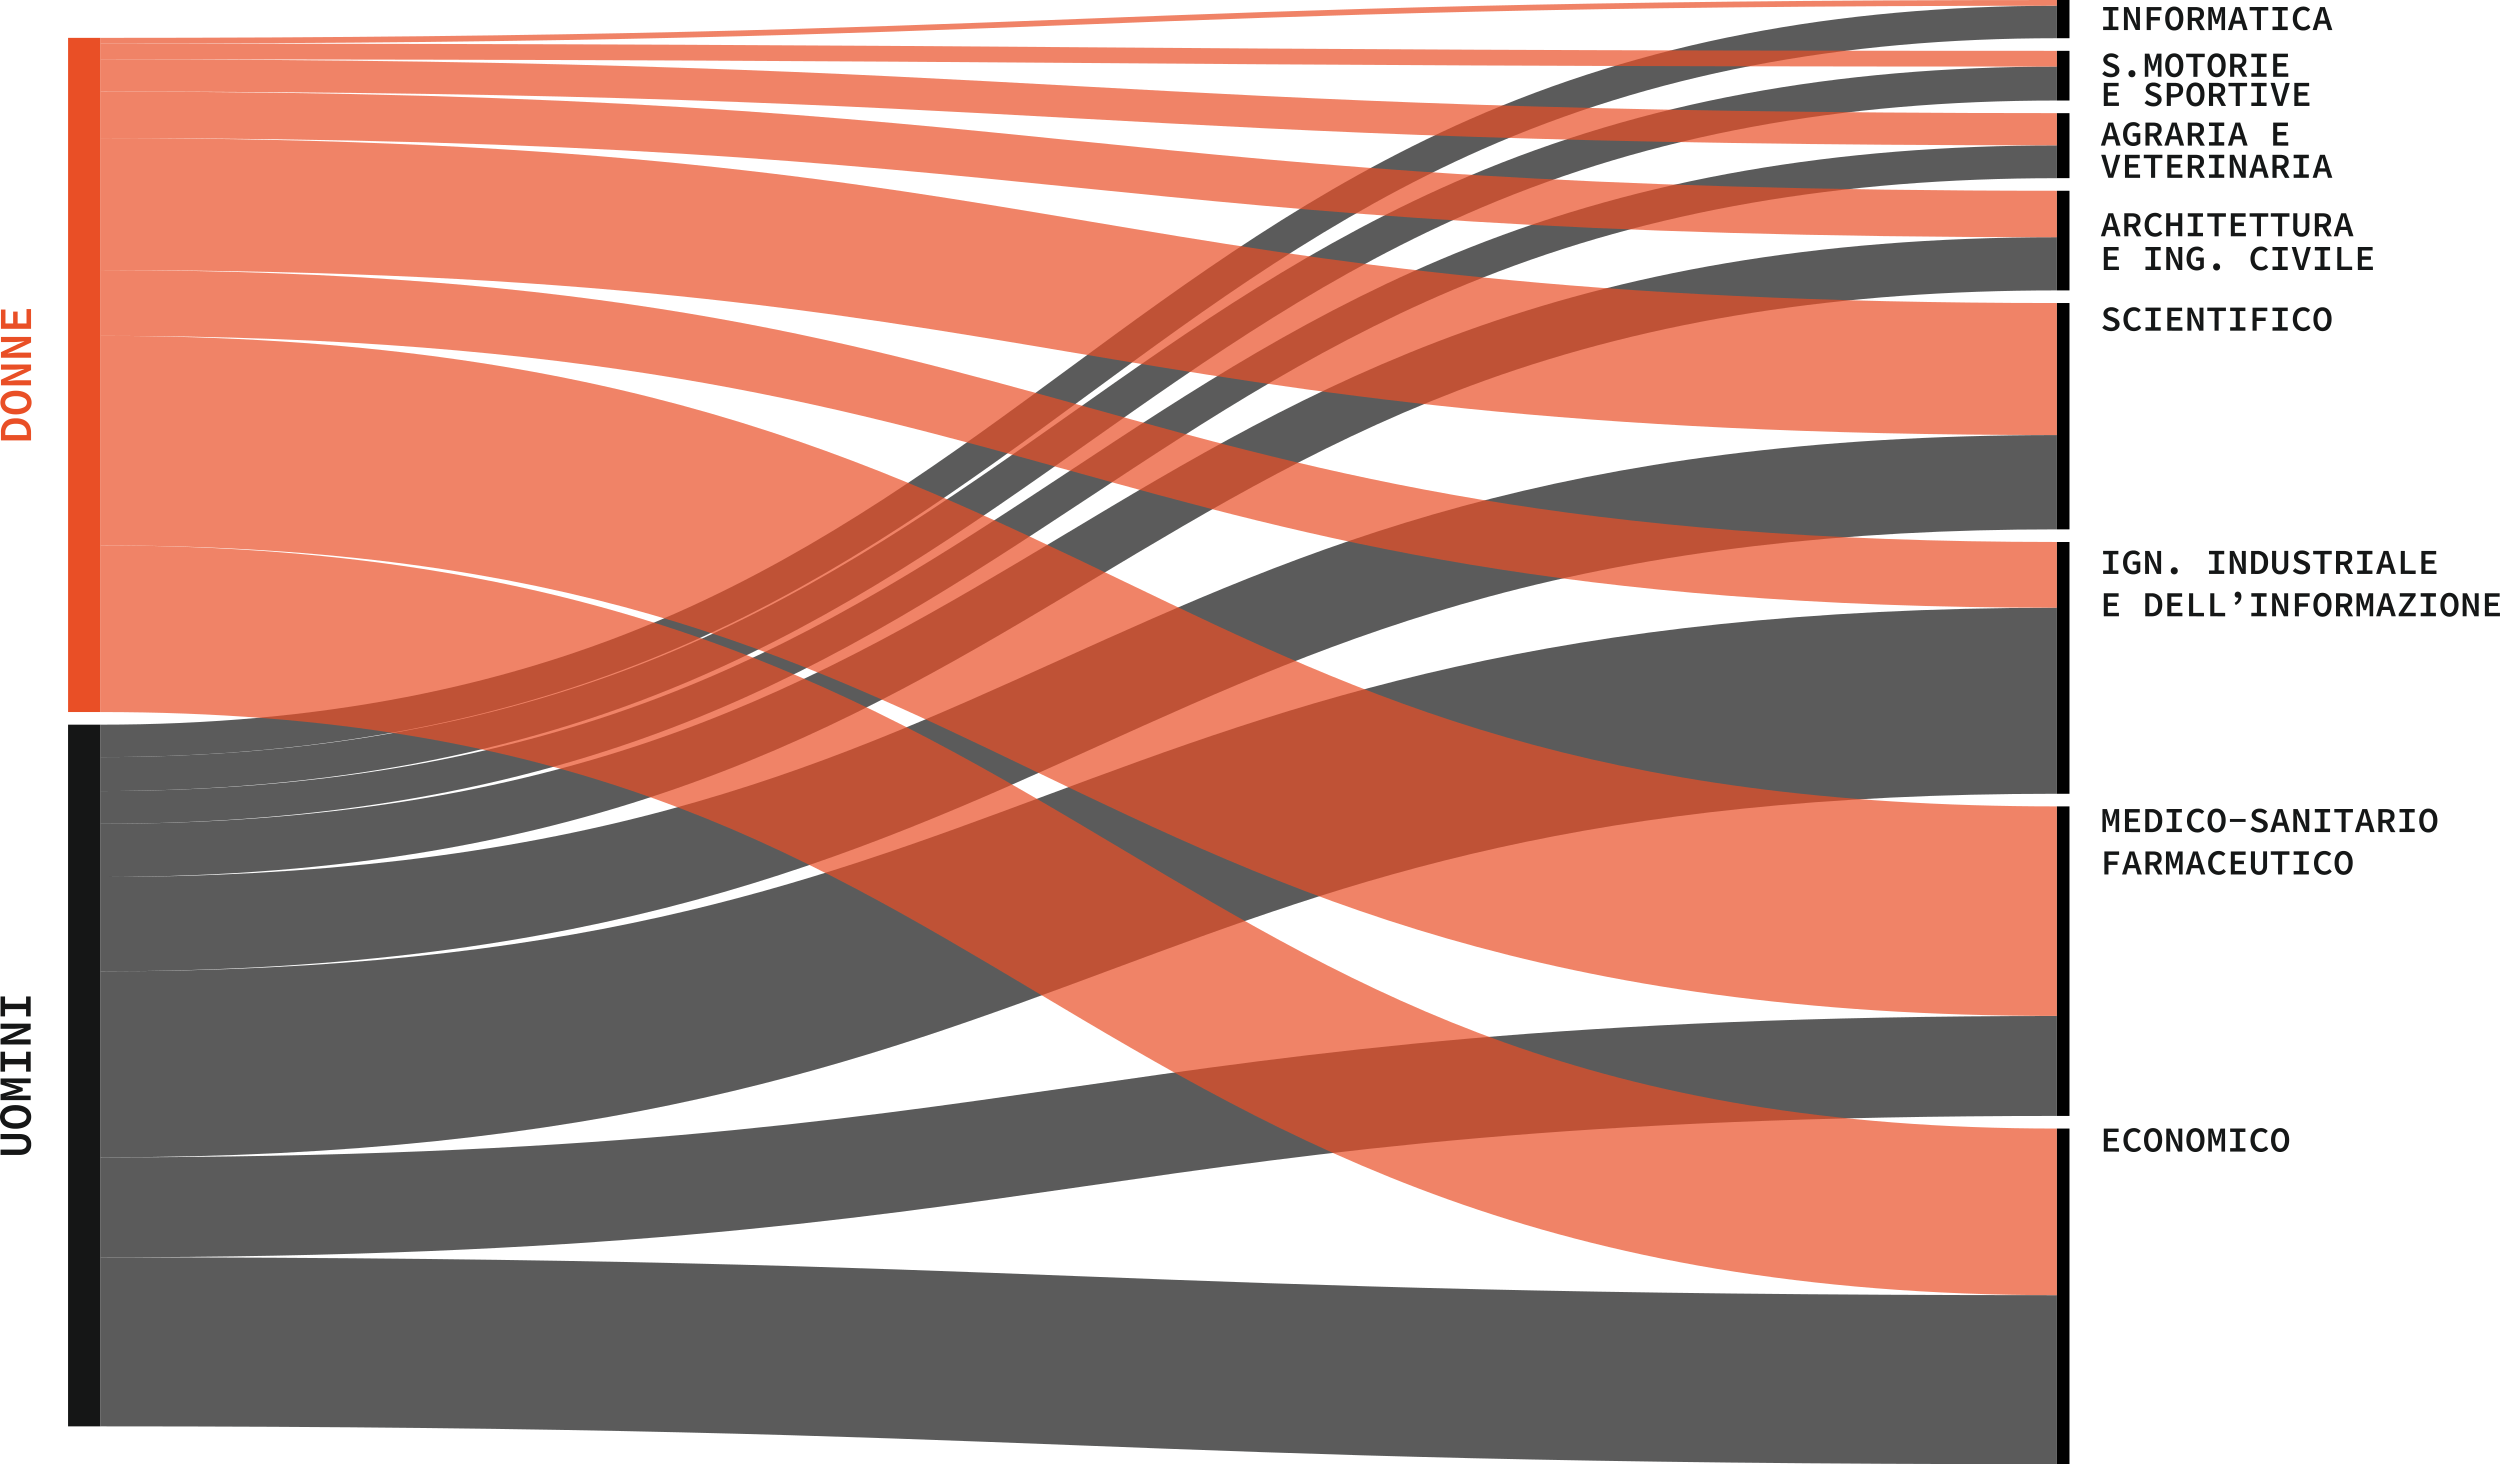 <svg xmlns="http://www.w3.org/2000/svg" viewBox="0 0 1629.6 954.44">
  <defs>
    <style>
      .cls-1 {
        fill: #010101;
      }

      .cls-2 {
        fill: #e94f26;
      }

      .cls-3 {
        fill: #151616;
      }

      .cls-4 {
        opacity: 0.7;
      }

      .cls-5 {
        isolation: isolate;
      }

      .cls-6 {
        fill: #151717;
      }
    </style>
  </defs>
  <g id="Livello_2" data-name="Livello 2">
    <g id="Livello_1-2" data-name="Livello 1">
      <g>
        <rect class="cls-1" x="1340.74" width="8.23" height="24.91"/>
        <rect class="cls-1" x="1340.74" y="33.14" width="8.23" height="32.39"/>
        <rect class="cls-1" x="1340.74" y="73.76" width="8.23" height="42.36"/>
        <rect class="cls-1" x="1340.74" y="124.35" width="8.23" height="64.95"/>
        <rect class="cls-1" x="1340.74" y="197.52" width="8.23" height="147.54"/>
        <rect class="cls-1" x="1340.74" y="353.3" width="8.23" height="164.12"/>
        <rect class="cls-1" x="1340.74" y="525.64" width="8.23" height="201.77"/>
        <rect class="cls-1" x="1340.74" y="735.64" width="8.23" height="218.8"/>
        <rect class="cls-2" x="44.38" y="24.68" width="21.03" height="439.45"/>
        <rect class="cls-3" x="44.36" y="472.37" width="21.03" height="457.39"/>
        <g>
          <g class="cls-4">
            <path class="cls-3" d="M65.41,537V515.65c141.66,0,264.22-21.26,374.68-65C538.7,411.58,619.27,358.4,697.19,307c78.83-52,160.34-105.84,261-145.71,113-44.76,238.15-66.52,382.55-66.52v21.38c-141.65,0-264.21,21.27-374.67,65C867.46,220.19,786.89,273.37,709,324.81c-78.83,52-160.34,105.83-261,145.7C335,515.27,209.81,537,65.41,537Z"/>
          </g>
          <g class="cls-4">
            <path class="cls-3" d="M65.41,571.68V537c141,0,262.93-19.21,372.75-58.72,98.05-35.28,178.35-83.43,256-130,158.77-95.21,323-193.66,646.57-193.66V189.3c-141,0-262.92,19.2-372.75,58.72-98,35.28-178.34,83.43-256,130C553.22,473.23,389,571.68,65.41,571.68Z"/>
          </g>
          <g class="cls-4">
            <path class="cls-3" d="M1340.74,954.44c-319.89,0-482.52-6.3-639.79-12.38-156.23-6-317.77-12.3-635.54-12.3V819.57c319.9,0,482.53,6.3,639.8,12.38,156.22,6,317.77,12.3,635.53,12.3Z"/>
          </g>
          <g class="cls-4">
            <path class="cls-3" d="M65.41,515.65V493.53c141.52,0,264-22.72,374.3-69.45,98.54-41.74,179.09-98.6,257-153.58,78.85-55.67,160.39-113.22,261.12-155.88C1071,66.7,1196.2,43.41,1340.74,43.41V65.53c-141.51,0-264,22.72-374.3,69.46-98.54,41.73-179.09,98.59-257,153.58-78.85,55.66-160.39,113.21-261.12,155.88C335.21,492.36,210,515.65,65.41,515.65Z"/>
          </g>
          <g class="cls-4">
            <path class="cls-3" d="M65.41,493.53V472.37c141.53,0,264-23.66,374.35-72.32,98.57-43.47,179.14-102.68,257-159.94,78.83-57.93,160.35-117.84,261.05-162.24C1071,28,1196.22,3.75,1340.74,3.75V24.91c-141.52,0-264,23.66-374.34,72.32-98.57,43.47-179.14,102.68-257,159.94C630.51,315.1,549,375,448.3,419.41,335.18,469.29,209.94,493.53,65.41,493.53Z"/>
          </g>
          <g class="cls-4">
            <path class="cls-3" d="M65.41,754.41V633.15c307.93,0,457.84-55.72,616.54-114.7,161.78-60.13,329.06-122.3,658.79-122.3V517.41c-307.93,0-457.83,55.72-616.54,114.7C562.43,692.24,395.15,754.41,65.41,754.41Z"/>
          </g>
          <g class="cls-4">
            <path class="cls-3" d="M65.41,819.57V754.42c316.49,0,477.4-23.26,633-45.75,157.89-22.82,321.15-46.41,642.32-46.41v65.15c-316.49,0-477.39,23.26-633,45.75C549.85,796,386.59,819.57,65.41,819.57Z"/>
          </g>
          <g class="cls-4">
            <path class="cls-3" d="M65.41,633.15V571.68c140.28,0,261.49-14.38,370.58-43.95,97.26-26.36,173.6-60.85,254.43-97.37,159.72-72.16,324.87-146.77,650.32-146.77v61.48c-140.27,0-261.49,14.37-370.57,43.94-97.26,26.36-173.61,60.86-254.44,97.37C556,558.54,390.87,633.15,65.41,633.15Z"/>
          </g>
          <g class="cls-4">
            <path class="cls-2" d="M1340.74,94.74c-319.12,0-481.35-8.92-638.24-17.54C545.9,68.59,384,59.68,65.41,59.68v-21c319.12,0,481.36,8.92,638.24,17.54,156.61,8.61,318.55,17.52,637.09,17.52Z"/>
          </g>
          <g class="cls-4">
            <path class="cls-2" d="M1340.74,154.65c-319.6,0-482.07-16.47-639.19-32.41C545.18,106.38,383.48,90,65.41,90V59.68c319.6,0,482.07,16.48,639.2,32.41C861,108,1022.68,124.35,1340.74,124.35Z"/>
          </g>
          <g class="cls-4">
            <path class="cls-2" d="M1340.74,844.26c-333.79,0-502.4-100.52-665.47-197.72-157.35-93.8-306-182.4-609.86-182.4V355.52c333.79,0,502.41,100.52,665.48,197.72,157.35,93.8,306,182.4,609.85,182.4Z"/>
          </g>
          <g class="cls-4">
            <path class="cls-2" d="M1340.74,43.41c-318.85,0-480.94-1.2-637.7-2.36S384.23,38.7,65.41,38.7V28.43c318.86,0,481,1.2,637.71,2.36s318.81,2.35,637.62,2.35Z"/>
          </g>
          <g class="cls-4">
            <path class="cls-2" d="M65.41,28.43V24.68c318.8,0,480.87-6.27,637.6-12.34S1021.87,0,1340.74,0V3.75C1022,3.75,859.88,10,703.15,16.09S384.28,28.43,65.41,28.43Z"/>
          </g>
          <g class="cls-4">
            <path class="cls-2" d="M1340.74,396.15c-321.75,0-485.27-45.45-643.4-89.41-155.36-43.18-316-87.83-631.93-87.83V176.05c321.76,0,485.27,45.45,643.41,89.41,155.36,43.18,316,87.83,631.92,87.83Z"/>
          </g>
          <g class="cls-4">
            <path class="cls-2" d="M1340.74,662.25c-334.4,0-503.62-81.39-667.27-160.11-156.75-75.4-304.8-146.62-608.06-146.62V218.91c334.41,0,503.63,81.4,667.28,160.11,156.74,75.4,304.8,146.62,608.05,146.62Z"/>
          </g>
          <g class="cls-4">
            <path class="cls-2" d="M1340.74,283.59c-322.43,0-486.32-27.64-644.82-54.36-155-26.14-315.28-53.17-630.51-53.17V90c322.44,0,486.33,27.64,644.82,54.36,155,26.14,315.28,53.17,630.51,53.17Z"/>
          </g>
        </g>
        <g class="cls-5">
          <g class="cls-5">
            <path class="cls-2" d="M20.24,287.07H.62v-5.16A9.24,9.24,0,0,1,3,275.12q2.44-2.44,7.3-2.45a13.26,13.26,0,0,1,4.28.63,8.33,8.33,0,0,1,3.11,1.8A7.44,7.44,0,0,1,19.61,278a10.7,10.7,0,0,1,.63,3.78Zm-2.82-3.48v-1.47a5.51,5.51,0,0,0-1.73-4.35q-1.72-1.53-5.35-1.53t-5.25,1.53a5.64,5.64,0,0,0-1.65,4.35v1.47Z"/>
            <path class="cls-2" d="M20.6,262.41a7.25,7.25,0,0,1-.68,3.14,6.61,6.61,0,0,1-2,2.43,9.77,9.77,0,0,1-3.22,1.57,15.4,15.4,0,0,1-4.38.57A14.85,14.85,0,0,1,6,269.55,9.49,9.49,0,0,1,2.88,268a6.73,6.73,0,0,1-1.95-2.43,7.67,7.67,0,0,1,0-6.27,6.73,6.73,0,0,1,1.95-2.43A9.5,9.5,0,0,1,6,255.27a14.85,14.85,0,0,1,4.31-.57,15.4,15.4,0,0,1,4.38.57,9.78,9.78,0,0,1,3.22,1.58,6.61,6.61,0,0,1,2,2.43A7.21,7.21,0,0,1,20.6,262.41Zm-3,0a3.4,3.4,0,0,0-1.88-3,10.47,10.47,0,0,0-5.35-1.13,10,10,0,0,0-5.22,1.13,3.4,3.4,0,0,0,0,6,10,10,0,0,0,5.22,1.12,10.47,10.47,0,0,0,5.35-1.12A3.41,3.41,0,0,0,17.57,262.41Z"/>
            <path class="cls-2" d="M20.24,251.19H.62v-3.66l11-5.19,4.21-1.77v-.09c-1,.08-2.12.18-3.29.3a33.29,33.29,0,0,1-3.4.18H.62v-3.33H20.24v3.66l-11,5.19L5,248.25v.09c1.06-.08,2.15-.18,3.28-.3a31.76,31.76,0,0,1,3.35-.18h8.58Z"/>
            <path class="cls-2" d="M20.24,233.19H.62v-3.66l11-5.19,4.21-1.77v-.09c-1,.08-2.12.18-3.29.3a33.29,33.29,0,0,1-3.4.18H.62v-3.33H20.24v3.66l-11,5.19L5,230.25v.09c1.06-.08,2.15-.18,3.28-.3a31.76,31.76,0,0,1,3.35-.18h8.58Z"/>
            <path class="cls-2" d="M20.24,214.32H.62V201.75H3.56v9.09h5v-7.71h2.94v7.71h5.78v-9.39h2.95Z"/>
          </g>
        </g>
        <g class="cls-5">
          <g class="cls-5">
            <path class="cls-3" d="M20.34,746a6.63,6.63,0,0,1-1.92,5q-1.92,1.83-5.94,1.83H.36v-3.48H12.75a5.42,5.42,0,0,0,3.5-.9A3.08,3.08,0,0,0,17.31,746a3.21,3.21,0,0,0-1.06-2.55,5.29,5.29,0,0,0-3.5-.93H.36v-3.33H12.48q4.05,0,6,1.77A6.54,6.54,0,0,1,20.34,746Z"/>
            <path class="cls-3" d="M20.34,728.06a7.25,7.25,0,0,1-.67,3.14,6.61,6.61,0,0,1-2,2.43,9.83,9.83,0,0,1-3.23,1.57,15.4,15.4,0,0,1-4.38.57,14.78,14.78,0,0,1-4.3-.57,9.64,9.64,0,0,1-3.16-1.57A6.7,6.7,0,0,1,.68,731.2a7.57,7.57,0,0,1,0-6.27,6.7,6.7,0,0,1,1.94-2.43,9.65,9.65,0,0,1,3.16-1.58,14.78,14.78,0,0,1,4.3-.57,15.4,15.4,0,0,1,4.38.57,9.84,9.84,0,0,1,3.23,1.58,6.61,6.61,0,0,1,2,2.43A7.2,7.2,0,0,1,20.34,728.06Zm-3,0a3.39,3.39,0,0,0-1.87-3,10.51,10.51,0,0,0-5.36-1.13,10,10,0,0,0-5.22,1.13,3.4,3.4,0,0,0,0,6,10,10,0,0,0,5.22,1.12,10.51,10.51,0,0,0,5.36-1.12A3.4,3.4,0,0,0,17.31,728.06Z"/>
            <path class="cls-3" d="M20,717.11H.36v-3.84L8,710.93l2.94-.81V710L8,709.22.36,706.85V703H20v3.06H12.06q-.78,0-1.86-.06L8,705.88l-2.19-.17L4,705.56v.09L8.58,707l6.21,2.16v2l-6.21,2.13L4,714.53v.09q.72-.09,1.77-.18L8,714.28l2.22-.12c.72,0,1.34,0,1.86,0H20Z"/>
            <path class="cls-3" d="M20,698.54H17V693.8H3.3v4.74H.36v-13H3.3v4.74H17v-4.74H20Z"/>
            <path class="cls-3" d="M20,680.84H.36v-3.66l11-5.19,4.2-1.77v-.09c-1,.08-2.11.18-3.28.3a33.48,33.48,0,0,1-3.41.18H.36v-3.33H20v3.66l-11,5.19L4.77,677.9V678c1.06-.08,2.16-.18,3.29-.3a31.57,31.57,0,0,1,3.34-.18H20Z"/>
            <path class="cls-3" d="M20,662.54H17V657.8H3.3v4.74H.36v-13H3.3v4.74H17v-4.74H20Z"/>
          </g>
        </g>
        <g>
          <g class="cls-5">
            <g class="cls-5">
              <path class="cls-6" d="M1370.9,19.6V17.34h3.64V6.81h-3.64V4.56h9.94V6.81h-3.63V17.34h3.63V19.6Z"/>
              <path class="cls-6" d="M1384.47,19.6v-15h2.81l4,8.44,1.36,3.22h.06c-.06-.78-.13-1.62-.23-2.52s-.13-1.77-.13-2.61V4.56h2.55v15h-2.81l-4-8.46-1.35-3.2h-.07c.06.81.14,1.65.23,2.52A24.7,24.7,0,0,1,1387,13V19.6Z"/>
              <path class="cls-6" d="M1399.31,19.6v-15h9.61V6.81H1402v4.26h5.91v2.25H1402V19.6Z"/>
              <path class="cls-6" d="M1417.27,19.88a5.62,5.62,0,0,1-2.4-.52,5.15,5.15,0,0,1-1.87-1.52,7.58,7.58,0,0,1-1.2-2.47,11.85,11.85,0,0,1-.44-3.36,11.41,11.41,0,0,1,.44-3.3,7.41,7.41,0,0,1,1.2-2.42,5.17,5.17,0,0,1,1.87-1.49,5.8,5.8,0,0,1,4.8,0,5.17,5.17,0,0,1,1.87,1.49,7.41,7.41,0,0,1,1.2,2.42,11.08,11.08,0,0,1,.44,3.3,11.5,11.5,0,0,1-.44,3.36,7.58,7.58,0,0,1-1.2,2.47,5.15,5.15,0,0,1-1.87,1.52A5.59,5.59,0,0,1,1417.27,19.88Zm0-2.33a2.59,2.59,0,0,0,2.31-1.44,7.94,7.94,0,0,0,.87-4.1,7.61,7.61,0,0,0-.87-4A2.6,2.6,0,0,0,1415,8a7.62,7.62,0,0,0-.86,4,8,8,0,0,0,.86,4.1A2.59,2.59,0,0,0,1417.27,17.55Z"/>
              <path class="cls-6" d="M1426.1,19.6v-15h5a9.41,9.41,0,0,1,2.18.23,5,5,0,0,1,1.76.74,3.62,3.62,0,0,1,1.17,1.37,4.66,4.66,0,0,1,.43,2.12,4.38,4.38,0,0,1-.82,2.78,4.48,4.48,0,0,1-2.17,1.52l3.59,6.28h-3L1431,13.71h-2.25V19.6Zm2.67-8h2.07a3.77,3.77,0,0,0,2.38-.64A2.29,2.29,0,0,0,1434,9a2,2,0,0,0-.82-1.82,4.54,4.54,0,0,0-2.38-.5h-2.07Z"/>
              <path class="cls-6" d="M1439.46,19.6v-15h3l1.79,5.86.62,2.26h.1l.59-2.26,1.82-5.86h3v15h-2.35V13.53c0-.4,0-.88,0-1.43s.07-1.12.11-1.7.08-1.14.13-1.68.08-1,.11-1.36h-.07l-1,3.5-1.66,4.76h-1.51l-1.64-4.76-1-3.5h-.07c.05.37.1.82.14,1.36s.09,1.1.13,1.68.07,1.15.09,1.7,0,1,0,1.43V19.6Z"/>
              <path class="cls-6" d="M1452.23,19.6l4.88-15h3.12l4.88,15h-2.83l-1.15-4.07h-5l-1.18,4.07Zm5-8-.53,1.84h3.82l-.53-1.84c-.21-.79-.43-1.61-.66-2.44s-.46-1.68-.67-2.52h-.09l-.66,2.52C1457.7,10,1457.47,10.8,1457.24,11.59Z"/>
              <path class="cls-6" d="M1471.14,19.6V6.81h-4.74V4.56h12.14V6.81h-4.74V19.6Z"/>
              <path class="cls-6" d="M1481.3,19.6V17.34h3.64V6.81h-3.64V4.56h9.94V6.81h-3.64V17.34h3.64V19.6Z"/>
              <path class="cls-6" d="M1501.31,19.88a6.81,6.81,0,0,1-2.63-.51,6.06,6.06,0,0,1-2.15-1.5,6.9,6.9,0,0,1-1.45-2.43,9.72,9.72,0,0,1-.53-3.32,9.76,9.76,0,0,1,.53-3.3,7.29,7.29,0,0,1,1.46-2.47,6.17,6.17,0,0,1,2.2-1.54,7.11,7.11,0,0,1,2.76-.53,5.2,5.2,0,0,1,2.49.58,7.09,7.09,0,0,1,1.81,1.31l-1.48,1.65a4.93,4.93,0,0,0-1.26-.88,3.57,3.57,0,0,0-1.56-.34,3.88,3.88,0,0,0-1.72.38,4,4,0,0,0-1.32,1.08,5,5,0,0,0-.86,1.72,7.6,7.6,0,0,0-.31,2.27,7.94,7.94,0,0,0,.31,2.32,5,5,0,0,0,.86,1.72,3.77,3.77,0,0,0,1.34,1.08,4,4,0,0,0,1.76.38,3.55,3.55,0,0,0,1.67-.39,5.07,5.07,0,0,0,1.39-1.1l1.48,1.63a6,6,0,0,1-4.79,2.19Z"/>
              <path class="cls-6" d="M1507.43,19.6l4.87-15h3.13l4.88,15h-2.83l-1.15-4.07h-5l-1.18,4.07Zm5-8-.53,1.84h3.82l-.53-1.84c-.21-.79-.43-1.61-.66-2.44s-.46-1.68-.67-2.52h-.09l-.66,2.52C1512.9,10,1512.67,10.8,1512.44,11.59Z"/>
            </g>
          </g>
          <g class="cls-5">
            <g class="cls-5">
              <path class="cls-6" d="M1375.92,50.35a8.17,8.17,0,0,1-5.62-2.2l1.57-1.82a7.56,7.56,0,0,0,1.93,1.23,5.71,5.71,0,0,0,2.28.47,3.34,3.34,0,0,0,2-.51,1.54,1.54,0,0,0,.69-1.31,1.68,1.68,0,0,0-.19-.84,1.86,1.86,0,0,0-.51-.58,3.83,3.83,0,0,0-.81-.46l-1-.44-2-.9a7,7,0,0,1-1.17-.57,5.2,5.2,0,0,1-1-.83,3.79,3.79,0,0,1-.73-1.13A3.6,3.6,0,0,1,1371,39a3.66,3.66,0,0,1,.39-1.67,4.2,4.2,0,0,1,1.08-1.34,5,5,0,0,1,1.65-.9,6.66,6.66,0,0,1,2.1-.32,6.79,6.79,0,0,1,2.64.52,7.3,7.3,0,0,1,2.19,1.39l-1.38,1.7a6.52,6.52,0,0,0-1.6-.94,5.21,5.21,0,0,0-2-.35,3,3,0,0,0-1.73.46,1.51,1.51,0,0,0-.66,1.31,1.32,1.32,0,0,0,.21.75,2.1,2.1,0,0,0,.56.55,4.31,4.31,0,0,0,.83.43l1,.39,2,.85a8.38,8.38,0,0,1,1.31.64,4.57,4.57,0,0,1,1,.86,3.49,3.49,0,0,1,.68,1.11,4.1,4.1,0,0,1,.24,1.46,3.91,3.91,0,0,1-.38,1.73A4.1,4.1,0,0,1,1380,49a5.27,5.27,0,0,1-1.75,1A7.38,7.38,0,0,1,1375.92,50.35Z"/>
              <path class="cls-6" d="M1389.67,50.35a2.17,2.17,0,0,1-1.63-.65,2.47,2.47,0,0,1,0-3.34,2.37,2.37,0,0,1,3.26,0,2.47,2.47,0,0,1,0,3.34A2.15,2.15,0,0,1,1389.67,50.35Z"/>
              <path class="cls-6" d="M1398.07,50.08V35H1401l1.79,5.86.62,2.25h.1l.6-2.25,1.81-5.86h3v15h-2.35V44c0-.4,0-.88,0-1.43s.06-1.12.1-1.7.08-1.14.13-1.68.08-1,.11-1.36h-.07l-1,3.5-1.66,4.76h-1.51L1401,41.34l-1-3.5H1400c0,.37.1.82.14,1.36s.09,1.1.13,1.68.07,1.15.09,1.7,0,1,0,1.43v6.07Z"/>
              <path class="cls-6" d="M1417.27,50.35a5.61,5.61,0,0,1-2.4-.51,5.26,5.26,0,0,1-1.87-1.52,7.54,7.54,0,0,1-1.2-2.48,11.82,11.82,0,0,1-.44-3.35,11.41,11.41,0,0,1,.44-3.3,7.31,7.31,0,0,1,1.2-2.42,5.17,5.17,0,0,1,1.87-1.49,5.8,5.8,0,0,1,4.8,0,5.17,5.17,0,0,1,1.87,1.49,7.31,7.31,0,0,1,1.2,2.42,11.08,11.08,0,0,1,.44,3.3,11.47,11.47,0,0,1-.44,3.35,7.54,7.54,0,0,1-1.2,2.48,5.26,5.26,0,0,1-1.87,1.52A5.58,5.58,0,0,1,1417.27,50.35Zm0-2.32a2.59,2.59,0,0,0,2.31-1.44,7.94,7.94,0,0,0,.87-4.1,7.61,7.61,0,0,0-.87-4,2.6,2.6,0,0,0-4.62,0,7.62,7.62,0,0,0-.86,4,8,8,0,0,0,.86,4.1A2.59,2.59,0,0,0,1417.27,48Z"/>
              <path class="cls-6" d="M1429.74,50.08V37.29H1425V35h12.14v2.25h-4.74V50.08Z"/>
              <path class="cls-6" d="M1444.87,50.35a5.61,5.61,0,0,1-2.4-.51,5.26,5.26,0,0,1-1.87-1.52,7.54,7.54,0,0,1-1.2-2.48,11.82,11.82,0,0,1-.44-3.35,11.41,11.41,0,0,1,.44-3.3,7.31,7.31,0,0,1,1.2-2.42,5.17,5.17,0,0,1,1.87-1.49,5.8,5.8,0,0,1,4.8,0,5.17,5.17,0,0,1,1.87,1.49,7.31,7.31,0,0,1,1.2,2.42,11.41,11.41,0,0,1,.44,3.3,11.82,11.82,0,0,1-.44,3.35,7.54,7.54,0,0,1-1.2,2.48,5.26,5.26,0,0,1-1.87,1.52A5.61,5.61,0,0,1,1444.87,50.35Zm0-2.32a2.59,2.59,0,0,0,2.31-1.44,8,8,0,0,0,.86-4.1,7.62,7.62,0,0,0-.86-4,2.6,2.6,0,0,0-4.62,0,7.62,7.62,0,0,0-.86,4,8,8,0,0,0,.86,4.1A2.59,2.59,0,0,0,1444.87,48Z"/>
              <path class="cls-6" d="M1453.7,50.08V35h5a9.41,9.41,0,0,1,2.18.23,5,5,0,0,1,1.76.74,3.55,3.55,0,0,1,1.17,1.37,4.63,4.63,0,0,1,.43,2.12,4.38,4.38,0,0,1-.82,2.78,4.48,4.48,0,0,1-2.17,1.52l3.59,6.28h-3l-3.22-5.89h-2.25v5.89Zm2.67-8h2.07a3.77,3.77,0,0,0,2.38-.64,2.29,2.29,0,0,0,.82-1.93,2,2,0,0,0-.82-1.82,4.53,4.53,0,0,0-2.38-.51h-2.07Z"/>
              <path class="cls-6" d="M1467.5,50.08V47.82h3.64V37.29h-3.64V35h9.94v2.25h-3.64V47.82h3.64v2.26Z"/>
              <path class="cls-6" d="M1481.74,50.08V35h9.64v2.25h-7v3.84h5.91v2.25h-5.91v4.44h7.2v2.26Z"/>
              <path class="cls-6" d="M1371.34,69.08V54H1381v2.25h-7v3.84h5.91v2.25H1374v4.44h7.2v2.26Z"/>
              <path class="cls-6" d="M1403.52,69.35a8.17,8.17,0,0,1-5.62-2.2l1.57-1.82a7.56,7.56,0,0,0,1.93,1.23,5.71,5.71,0,0,0,2.28.47,3.34,3.34,0,0,0,2-.51,1.54,1.54,0,0,0,.69-1.31,1.68,1.68,0,0,0-.19-.84,1.86,1.86,0,0,0-.51-.58,3.83,3.83,0,0,0-.81-.46l-1-.44-2-.9a7,7,0,0,1-1.17-.57,5.2,5.2,0,0,1-1-.83,3.79,3.79,0,0,1-.73-1.13,3.6,3.6,0,0,1-.28-1.47,3.66,3.66,0,0,1,.39-1.67A4.2,4.2,0,0,1,1400,55a5,5,0,0,1,1.65-.9,6.66,6.66,0,0,1,2.1-.32,6.79,6.79,0,0,1,2.64.52,7.3,7.3,0,0,1,2.19,1.39l-1.38,1.7a6.52,6.52,0,0,0-1.6-.94,5.21,5.21,0,0,0-2-.35,3,3,0,0,0-1.73.46,1.51,1.51,0,0,0-.66,1.31,1.32,1.32,0,0,0,.21.75,2,2,0,0,0,.56.55,4.31,4.31,0,0,0,.83.43l1,.39,2,.85a8.38,8.38,0,0,1,1.31.64,4.57,4.57,0,0,1,1,.86,3.49,3.49,0,0,1,.68,1.11,4.1,4.1,0,0,1,.24,1.46,3.91,3.91,0,0,1-.38,1.73,4.1,4.1,0,0,1-1.09,1.41,5.37,5.37,0,0,1-1.75,1A7.38,7.38,0,0,1,1403.52,69.35Z"/>
              <path class="cls-6" d="M1412.39,69.08V54h4.95a10.27,10.27,0,0,1,2.29.23,4.61,4.61,0,0,1,1.8.78,3.81,3.81,0,0,1,1.2,1.43,5.62,5.62,0,0,1,0,4.36,4.06,4.06,0,0,1-1.21,1.53,5,5,0,0,1-1.81.9,8.66,8.66,0,0,1-2.27.29h-2.28v5.52Zm2.67-7.66h2.07q3.31,0,3.32-2.74a2.16,2.16,0,0,0-.83-2,4.53,4.53,0,0,0-2.49-.55h-2.07Z"/>
              <path class="cls-6" d="M1431.07,69.35a5.58,5.58,0,0,1-2.4-.51,5.26,5.26,0,0,1-1.87-1.52,7.54,7.54,0,0,1-1.2-2.48,11.47,11.47,0,0,1-.44-3.35,11.08,11.08,0,0,1,.44-3.3,7.31,7.31,0,0,1,1.2-2.42,5.17,5.17,0,0,1,1.87-1.49,5.8,5.8,0,0,1,4.8,0,5.17,5.17,0,0,1,1.87,1.49,7.31,7.31,0,0,1,1.2,2.42,11.08,11.08,0,0,1,.44,3.3,11.47,11.47,0,0,1-.44,3.35,7.54,7.54,0,0,1-1.2,2.48,5.26,5.26,0,0,1-1.87,1.52A5.58,5.58,0,0,1,1431.07,69.35Zm0-2.32a2.59,2.59,0,0,0,2.31-1.44,8,8,0,0,0,.86-4.1,7.62,7.62,0,0,0-.86-4,2.6,2.6,0,0,0-4.62,0,7.62,7.62,0,0,0-.86,4,8,8,0,0,0,.86,4.1A2.59,2.59,0,0,0,1431.07,67Z"/>
              <path class="cls-6" d="M1439.9,69.08V54h5a9.41,9.41,0,0,1,2.18.23,5,5,0,0,1,1.76.74,3.55,3.55,0,0,1,1.17,1.37,4.63,4.63,0,0,1,.43,2.12,4.38,4.38,0,0,1-.82,2.78,4.48,4.48,0,0,1-2.17,1.52l3.59,6.28h-3l-3.22-5.89h-2.25v5.89Zm2.67-8h2.07a3.77,3.77,0,0,0,2.38-.64,2.32,2.32,0,0,0,.82-1.93,2,2,0,0,0-.82-1.82,4.53,4.53,0,0,0-2.38-.51h-2.07Z"/>
              <path class="cls-6" d="M1457.34,69.08V56.29h-4.74V54h12.14v2.25H1460V69.08Z"/>
              <path class="cls-6" d="M1467.5,69.08V66.82h3.64V56.29h-3.64V54h9.94v2.25h-3.64V66.82h3.64v2.26Z"/>
              <path class="cls-6" d="M1484.71,69.08,1480,54h2.83L1485,61.6c.24.86.46,1.67.65,2.44s.42,1.59.68,2.46h.09c.26-.87.49-1.69.68-2.46s.41-1.58.64-2.44l2.09-7.56h2.74l-4.67,15Z"/>
              <path class="cls-6" d="M1495.54,69.08V54h9.64v2.25h-7v3.84h5.91v2.25h-5.91v4.44h7.2v2.26Z"/>
            </g>
          </g>
          <g class="cls-5">
            <g class="cls-5">
              <path class="cls-6" d="M1369.43,94.91l4.88-15h3.13l4.87,15h-2.83l-1.15-4.07h-5l-1.18,4.07Zm5-8-.53,1.83h3.81l-.52-1.83c-.22-.8-.44-1.62-.67-2.45s-.45-1.68-.67-2.52h-.09c-.22.84-.43,1.68-.66,2.52S1374.68,86.11,1374.45,86.91Z"/>
              <path class="cls-6" d="M1390.59,95.19a6.89,6.89,0,0,1-2.66-.51,5.78,5.78,0,0,1-2.12-1.5,7.15,7.15,0,0,1-1.42-2.43,11,11,0,0,1,0-6.63,7.45,7.45,0,0,1,1.43-2.46,5.94,5.94,0,0,1,2.16-1.54,7,7,0,0,1,2.73-.53,5.16,5.16,0,0,1,2.54.59,6.74,6.74,0,0,1,1.71,1.3l-1.47,1.65a5.1,5.1,0,0,0-1.16-.87,3.35,3.35,0,0,0-1.62-.35,3.64,3.64,0,0,0-1.65.38,3.92,3.92,0,0,0-1.29,1.08,5.21,5.21,0,0,0-.84,1.72,8,8,0,0,0-.3,2.27,6.81,6.81,0,0,0,1,4,3.52,3.52,0,0,0,3.07,1.46,4,4,0,0,0,1.15-.17,2.25,2.25,0,0,0,.88-.49V89h-2.6V86.77h5v6.62a6.46,6.46,0,0,1-1.94,1.27A6.61,6.61,0,0,1,1390.59,95.19Z"/>
              <path class="cls-6" d="M1398.5,94.91v-15h5a9.41,9.41,0,0,1,2.18.23,5,5,0,0,1,1.76.74,3.62,3.62,0,0,1,1.17,1.37,4.66,4.66,0,0,1,.43,2.12,4.38,4.38,0,0,1-.82,2.78,4.48,4.48,0,0,1-2.17,1.52l3.59,6.28h-3L1403.42,89h-2.25v5.89Zm2.67-8h2.07a3.77,3.77,0,0,0,2.38-.65,2.29,2.29,0,0,0,.82-1.93,2,2,0,0,0-.82-1.82,4.54,4.54,0,0,0-2.38-.5h-2.07Z"/>
              <path class="cls-6" d="M1410.83,94.91l4.88-15h3.12l4.88,15h-2.83l-1.15-4.07h-5l-1.18,4.07Zm5-8-.52,1.83h3.81l-.53-1.83c-.21-.8-.43-1.62-.66-2.45s-.45-1.68-.67-2.52h-.09c-.22.84-.43,1.68-.66,2.52S1416.07,86.11,1415.84,86.91Z"/>
              <path class="cls-6" d="M1426.1,94.91v-15h5a9.41,9.41,0,0,1,2.18.23,5,5,0,0,1,1.76.74,3.62,3.62,0,0,1,1.17,1.37,4.66,4.66,0,0,1,.43,2.12,4.38,4.38,0,0,1-.82,2.78,4.48,4.48,0,0,1-2.17,1.52l3.59,6.28h-3L1431,89h-2.25v5.89Zm2.67-8h2.07a3.77,3.77,0,0,0,2.38-.65,2.29,2.29,0,0,0,.82-1.93,2,2,0,0,0-.82-1.82,4.54,4.54,0,0,0-2.38-.5h-2.07Z"/>
              <path class="cls-6" d="M1439.9,94.91V92.66h3.64V82.12h-3.64V79.87h9.94v2.25h-3.64V92.66h3.64v2.25Z"/>
              <path class="cls-6" d="M1452.23,94.91l4.88-15h3.12l4.88,15h-2.83l-1.15-4.07h-5l-1.18,4.07Zm5-8-.53,1.83h3.82l-.53-1.83c-.21-.8-.43-1.62-.66-2.45s-.46-1.68-.67-2.52h-.09l-.66,2.52C1457.7,85.29,1457.47,86.11,1457.24,86.91Z"/>
              <path class="cls-6" d="M1481.74,94.91v-15h9.64v2.25h-7V86h5.91v2.26h-5.91v4.44h7.2v2.25Z"/>
            </g>
            <g class="cls-5">
              <path class="cls-6" d="M1374.31,115.91l-4.69-15h2.82l2.12,7.56c.24.86.46,1.68.66,2.44s.41,1.59.67,2.46h.1c.26-.87.48-1.69.67-2.46s.41-1.58.64-2.44l2.09-7.56h2.74l-4.67,15Z"/>
              <path class="cls-6" d="M1385.14,115.91v-15h9.64v2.25h-7V107h5.91v2.26h-5.91v4.44h7.2v2.25Z"/>
              <path class="cls-6" d="M1402.14,115.91V103.12h-4.74v-2.25h12.14v2.25h-4.74v12.79Z"/>
              <path class="cls-6" d="M1412.74,115.91v-15h9.64v2.25h-7V107h5.91v2.26h-5.91v4.44h7.2v2.25Z"/>
              <path class="cls-6" d="M1426.1,115.91v-15h5a9.41,9.41,0,0,1,2.18.23,5,5,0,0,1,1.76.74,3.62,3.62,0,0,1,1.17,1.37,4.66,4.66,0,0,1,.43,2.12,4.38,4.38,0,0,1-.82,2.78,4.48,4.48,0,0,1-2.17,1.52l3.59,6.28h-3L1431,110h-2.25v5.89Zm2.67-8h2.07a3.77,3.77,0,0,0,2.38-.65,2.29,2.29,0,0,0,.82-1.93,2,2,0,0,0-.82-1.82,4.54,4.54,0,0,0-2.38-.5h-2.07Z"/>
              <path class="cls-6" d="M1439.9,115.91v-2.25h3.64V103.12h-3.64v-2.25h9.94v2.25h-3.64v10.54h3.64v2.25Z"/>
              <path class="cls-6" d="M1453.47,115.91v-15h2.81l4,8.44,1.35,3.22h.07c-.06-.78-.14-1.62-.23-2.52s-.14-1.77-.14-2.61v-6.53h2.56v15h-2.81l-4-8.46-1.35-3.2h-.07c.06.81.13,1.65.23,2.52a24.7,24.7,0,0,1,.14,2.56v6.58Z"/>
              <path class="cls-6" d="M1466,115.91l4.88-15H1474l4.88,15h-2.83l-1.15-4.07h-5l-1.18,4.07Zm5-8-.53,1.83h3.82l-.53-1.83c-.21-.8-.43-1.62-.66-2.45s-.46-1.68-.67-2.52h-.09l-.66,2.52C1471.5,106.29,1471.27,107.11,1471,107.91Z"/>
              <path class="cls-6" d="M1481.3,115.91v-15h5a9.41,9.41,0,0,1,2.18.23,5,5,0,0,1,1.76.74,3.62,3.62,0,0,1,1.17,1.37,4.66,4.66,0,0,1,.43,2.12,4.38,4.38,0,0,1-.82,2.78,4.48,4.48,0,0,1-2.17,1.52l3.59,6.28h-3l-3.22-5.89H1484v5.89Zm2.67-8H1486a3.77,3.77,0,0,0,2.38-.65,2.32,2.32,0,0,0,.82-1.93,2,2,0,0,0-.82-1.82,4.54,4.54,0,0,0-2.38-.5H1484Z"/>
              <path class="cls-6" d="M1495.1,115.91v-2.25h3.64V103.12h-3.64v-2.25H1505v2.25h-3.64v10.54H1505v2.25Z"/>
              <path class="cls-6" d="M1507.43,115.91l4.87-15h3.13l4.88,15h-2.83l-1.15-4.07h-5l-1.18,4.07Zm5-8-.53,1.83h3.82l-.53-1.83c-.21-.8-.43-1.62-.66-2.45s-.46-1.68-.67-2.52h-.09l-.66,2.52C1512.9,106.29,1512.67,107.11,1512.44,107.91Z"/>
            </g>
          </g>
          <g class="cls-5">
            <g class="cls-5">
              <path class="cls-6" d="M1369.43,154l4.88-15h3.13l4.87,15h-2.83l-1.15-4.07h-5l-1.18,4.07Zm5-8-.53,1.84h3.81l-.52-1.84-.67-2.45c-.23-.84-.45-1.67-.67-2.52h-.09c-.22.85-.43,1.68-.66,2.52S1374.68,145.23,1374.45,146Z"/>
              <path class="cls-6" d="M1384.7,154V139h5a10,10,0,0,1,2.18.23,5,5,0,0,1,1.76.75,3.48,3.48,0,0,1,1.17,1.37,4.61,4.61,0,0,1,.43,2.11,4.18,4.18,0,0,1-3,4.3l3.59,6.28h-3l-3.23-5.88h-2.25V154Zm2.67-8h2.07a3.77,3.77,0,0,0,2.38-.64,2.31,2.31,0,0,0,.82-1.94,1.94,1.94,0,0,0-.82-1.81,4.53,4.53,0,0,0-2.38-.51h-2.07Z"/>
              <path class="cls-6" d="M1404.71,154.31a6.81,6.81,0,0,1-2.63-.51,5.91,5.91,0,0,1-2.15-1.49,7.09,7.09,0,0,1-1.45-2.44,10.57,10.57,0,0,1,0-6.61,7.1,7.1,0,0,1,1.46-2.47,6.2,6.2,0,0,1,2.2-1.55,7.1,7.1,0,0,1,2.76-.52,5.31,5.31,0,0,1,2.49.57,7.09,7.09,0,0,1,1.81,1.31l-1.47,1.66a5,5,0,0,0-1.27-.89,3.57,3.57,0,0,0-1.56-.33,3.91,3.91,0,0,0-1.72.38,3.79,3.79,0,0,0-1.32,1.08,5.28,5.28,0,0,0-.86,1.71,7.71,7.71,0,0,0-.31,2.28,7.83,7.83,0,0,0,.31,2.31,5.29,5.29,0,0,0,.86,1.73,3.94,3.94,0,0,0,1.35,1.08,4.05,4.05,0,0,0,1.76.38,3.53,3.53,0,0,0,1.66-.39,5,5,0,0,0,1.4-1.11l1.47,1.63a6.24,6.24,0,0,1-2.08,1.63A6.37,6.37,0,0,1,1404.71,154.31Z"/>
              <path class="cls-6" d="M1412,154V139h2.67v6h5.15v-6h2.66v15h-2.66v-6.67h-5.15V154Z"/>
              <path class="cls-6" d="M1426.1,154v-2.25h3.64V141.25h-3.64V139H1436v2.26h-3.64v10.53H1436V154Z"/>
              <path class="cls-6" d="M1443.54,154V141.25h-4.74V139h12.14v2.26h-4.74V154Z"/>
              <path class="cls-6" d="M1454.14,154V139h9.64v2.26h-7v3.84h5.91v2.25h-5.91v4.44h7.2V154Z"/>
              <path class="cls-6" d="M1471.14,154V141.25h-4.74V139h12.14v2.26h-4.74V154Z"/>
              <path class="cls-6" d="M1484.94,154V141.25h-4.74V139h12.14v2.26h-4.74V154Z"/>
              <path class="cls-6" d="M1500.09,154.31a5.07,5.07,0,0,1-3.86-1.47,6.39,6.39,0,0,1-1.4-4.56V139h2.66v9.5a4.14,4.14,0,0,0,.69,2.68,2.39,2.39,0,0,0,1.91.82,2.49,2.49,0,0,0,2-.82,4.08,4.08,0,0,0,.71-2.68V139h2.55v9.29a6.57,6.57,0,0,1-1.35,4.57A5.05,5.05,0,0,1,1500.09,154.31Z"/>
              <path class="cls-6" d="M1508.9,154V139h5a10,10,0,0,1,2.18.23,5,5,0,0,1,1.76.75,3.48,3.48,0,0,1,1.17,1.37,4.61,4.61,0,0,1,.43,2.11,4.18,4.18,0,0,1-3,4.3l3.59,6.28h-3l-3.22-5.88h-2.25V154Zm2.67-8h2.07a3.79,3.79,0,0,0,2.38-.64,2.34,2.34,0,0,0,.82-1.94,2,2,0,0,0-.82-1.81,4.55,4.55,0,0,0-2.38-.51h-2.07Z"/>
              <path class="cls-6" d="M1521.23,154l4.88-15h3.12l4.88,15h-2.83l-1.15-4.07h-5l-1.18,4.07Zm5-8-.53,1.84h3.82L1529,146c-.21-.8-.43-1.61-.66-2.45s-.46-1.67-.67-2.52h-.09l-.66,2.52C1526.7,144.42,1526.47,145.23,1526.24,146Z"/>
            </g>
            <g class="cls-5">
              <path class="cls-6" d="M1371.34,176V161H1381v2.26h-7v3.84h5.91v2.25H1374v4.44h7.2V176Z"/>
              <path class="cls-6" d="M1398.5,176v-2.25h3.64V163.25h-3.64V161h9.94v2.26h-3.64v10.53h3.64V176Z"/>
              <path class="cls-6" d="M1412.07,176V161h2.81l4,8.44,1.35,3.22h.07c-.06-.78-.13-1.62-.23-2.52a25.91,25.91,0,0,1-.13-2.61V161h2.55v15h-2.81l-4-8.46-1.35-3.2h-.07c.06.82.14,1.66.23,2.52a24.85,24.85,0,0,1,.13,2.57V176Z"/>
              <path class="cls-6" d="M1432,176.31a6.89,6.89,0,0,1-2.66-.51,5.64,5.64,0,0,1-2.12-1.49,7.2,7.2,0,0,1-1.42-2.44,10.79,10.79,0,0,1,0-6.62,7.25,7.25,0,0,1,1.43-2.46,6,6,0,0,1,2.16-1.55,7,7,0,0,1,2.73-.52,5.15,5.15,0,0,1,2.54.58,7.17,7.17,0,0,1,1.71,1.3l-1.47,1.66a5.15,5.15,0,0,0-1.16-.88,3.41,3.41,0,0,0-1.62-.34,3.64,3.64,0,0,0-1.65.38,3.7,3.7,0,0,0-1.29,1.08,5.25,5.25,0,0,0-.84,1.71,8.07,8.07,0,0,0-.3,2.28,6.83,6.83,0,0,0,1,4,3.55,3.55,0,0,0,3.07,1.46,3.69,3.69,0,0,0,1.15-.18,2.13,2.13,0,0,0,.88-.49v-3.24h-2.6v-2.19h5v6.63a6.26,6.26,0,0,1-1.94,1.26A6.61,6.61,0,0,1,1432,176.31Z"/>
              <path class="cls-6" d="M1444.87,176.31a2.18,2.18,0,0,1-1.63-.66,2.26,2.26,0,0,1-.65-1.66,2.28,2.28,0,0,1,.65-1.67,2.34,2.34,0,0,1,3.26,0,2.28,2.28,0,0,1,.65,1.67,2.26,2.26,0,0,1-.65,1.66A2.18,2.18,0,0,1,1444.87,176.31Z"/>
              <path class="cls-6" d="M1473.71,176.31a6.81,6.81,0,0,1-2.63-.51,5.91,5.91,0,0,1-2.15-1.49,6.94,6.94,0,0,1-1.45-2.44,10.57,10.57,0,0,1,0-6.61,7.1,7.1,0,0,1,1.46-2.47,6.2,6.2,0,0,1,2.2-1.55,7.1,7.1,0,0,1,2.76-.52,5.31,5.31,0,0,1,2.49.57,7.09,7.09,0,0,1,1.81,1.31l-1.48,1.66a4.73,4.73,0,0,0-1.26-.89,3.57,3.57,0,0,0-1.56-.33,3.91,3.91,0,0,0-1.72.38,3.79,3.79,0,0,0-1.32,1.08,5.09,5.09,0,0,0-.86,1.71,7.71,7.71,0,0,0-.31,2.28,7.83,7.83,0,0,0,.31,2.31,5.1,5.1,0,0,0,.86,1.73,3.94,3.94,0,0,0,1.35,1.08,4,4,0,0,0,1.75.38,3.55,3.55,0,0,0,1.67-.39,4.93,4.93,0,0,0,1.39-1.11l1.48,1.63a6,6,0,0,1-4.79,2.19Z"/>
              <path class="cls-6" d="M1481.3,176v-2.25h3.64V163.25h-3.64V161h9.94v2.26h-3.64v10.53h3.64V176Z"/>
              <path class="cls-6" d="M1498.51,176l-4.7-15h2.83l2.12,7.57c.24.86.46,1.67.65,2.44s.42,1.58.68,2.46h.09c.27-.88.49-1.7.68-2.46s.41-1.58.64-2.44l2.09-7.57h2.74l-4.67,15Z"/>
              <path class="cls-6" d="M1508.9,176v-2.25h3.64V163.25h-3.64V161h9.94v2.26h-3.64v10.53h3.64V176Z"/>
              <path class="cls-6" d="M1523.53,176V161h2.64v12.79h7.06V176Z"/>
              <path class="cls-6" d="M1536.94,176V161h9.63v2.26h-7v3.84h5.91v2.25h-5.91v4.44h7.19V176Z"/>
            </g>
          </g>
          <g class="cls-5">
            <g class="cls-5">
              <path class="cls-6" d="M1375.92,215.83a8.06,8.06,0,0,1-3-.58,8.3,8.3,0,0,1-2.58-1.63l1.57-1.82a7.05,7.05,0,0,0,1.93,1.23,5.54,5.54,0,0,0,2.28.47,3.34,3.34,0,0,0,2-.5,1.57,1.57,0,0,0,.69-1.31,1.63,1.63,0,0,0-.19-.84,1.89,1.89,0,0,0-.51-.59,3.83,3.83,0,0,0-.81-.46l-1-.44-2-.89a8,8,0,0,1-1.17-.58,4.87,4.87,0,0,1-1-.83,3.74,3.74,0,0,1-.73-1.12,3.87,3.87,0,0,1,.11-3.14,4.24,4.24,0,0,1,1.08-1.35,5,5,0,0,1,1.65-.89,6.38,6.38,0,0,1,2.1-.33,7,7,0,0,1,2.64.52,7.5,7.5,0,0,1,2.19,1.39l-1.38,1.7a6.85,6.85,0,0,0-1.6-.94,5.21,5.21,0,0,0-2-.34,2.93,2.93,0,0,0-1.73.46,1.49,1.49,0,0,0-.66,1.31,1.27,1.27,0,0,0,.21.74,2.13,2.13,0,0,0,.56.56,4.29,4.29,0,0,0,.83.42l1,.39,2,.85a8.41,8.41,0,0,1,1.31.65,4.54,4.54,0,0,1,1,.85,3.43,3.43,0,0,1,.68,1.12,4.06,4.06,0,0,1,.24,1.46,3.9,3.9,0,0,1-.38,1.72,4,4,0,0,1-1.09,1.41,5.27,5.27,0,0,1-1.75,1A7.1,7.1,0,0,1,1375.92,215.83Z"/>
              <path class="cls-6" d="M1390.91,215.83a6.81,6.81,0,0,1-2.63-.51,6,6,0,0,1-2.15-1.49,7.19,7.19,0,0,1-1.45-2.44,10.57,10.57,0,0,1,0-6.61,7.24,7.24,0,0,1,1.46-2.48,6.17,6.17,0,0,1,2.2-1.54,7.11,7.11,0,0,1,2.76-.53,5.32,5.32,0,0,1,2.49.58,7.09,7.09,0,0,1,1.81,1.31l-1.47,1.66a5,5,0,0,0-1.27-.89,3.57,3.57,0,0,0-1.56-.33,3.74,3.74,0,0,0-3,1.46,5.28,5.28,0,0,0-.86,1.71,7.67,7.67,0,0,0-.31,2.28,7.83,7.83,0,0,0,.31,2.31,5.14,5.14,0,0,0,.86,1.72,3.72,3.72,0,0,0,1.35,1.08,3.92,3.92,0,0,0,1.76.38,3.53,3.53,0,0,0,1.66-.39,4.88,4.88,0,0,0,1.39-1.1l1.48,1.63a6.09,6.09,0,0,1-2.08,1.62A6.2,6.2,0,0,1,1390.91,215.83Z"/>
              <path class="cls-6" d="M1398.5,215.55V213.3h3.64V202.76h-3.64v-2.25h9.94v2.25h-3.64V213.3h3.64v2.25Z"/>
              <path class="cls-6" d="M1412.74,215.55v-15h9.64v2.25h-7v3.84h5.91v2.26h-5.91v4.44h7.2v2.25Z"/>
              <path class="cls-6" d="M1425.87,215.55v-15h2.81l4,8.44,1.35,3.22h.07c-.06-.78-.13-1.62-.23-2.52s-.14-1.77-.14-2.61v-6.53h2.56v15h-2.81l-4-8.46-1.35-3.2h-.07c.06.81.14,1.65.23,2.52a24.85,24.85,0,0,1,.14,2.56v6.58Z"/>
              <path class="cls-6" d="M1443.54,215.55V202.76h-4.74v-2.25h12.14v2.25h-4.74v12.79Z"/>
              <path class="cls-6" d="M1453.7,215.55V213.3h3.64V202.76h-3.64v-2.25h9.94v2.25H1460V213.3h3.64v2.25Z"/>
              <path class="cls-6" d="M1468.31,215.55v-15h9.61v2.25h-7V207h5.92v2.25H1471v6.28Z"/>
              <path class="cls-6" d="M1481.3,215.55V213.3h3.64V202.76h-3.64v-2.25h9.94v2.25h-3.64V213.3h3.64v2.25Z"/>
              <path class="cls-6" d="M1501.31,215.83a6.81,6.81,0,0,1-2.63-.51,6,6,0,0,1-2.15-1.49,7,7,0,0,1-1.45-2.44,10.57,10.57,0,0,1,0-6.61,7.24,7.24,0,0,1,1.46-2.48,6.17,6.17,0,0,1,2.2-1.54,7.11,7.11,0,0,1,2.76-.53,5.32,5.32,0,0,1,2.49.58,7.09,7.09,0,0,1,1.81,1.31l-1.48,1.66a4.73,4.73,0,0,0-1.26-.89,3.57,3.57,0,0,0-1.56-.33,3.75,3.75,0,0,0-1.72.38,3.79,3.79,0,0,0-1.32,1.08,5.09,5.09,0,0,0-.86,1.71,7.67,7.67,0,0,0-.31,2.28,7.83,7.83,0,0,0,.31,2.31,5,5,0,0,0,.86,1.72,3.77,3.77,0,0,0,1.34,1.08,4,4,0,0,0,1.76.38,3.55,3.55,0,0,0,1.67-.39,4.88,4.88,0,0,0,1.39-1.1l1.48,1.63a6,6,0,0,1-4.79,2.19Z"/>
              <path class="cls-6" d="M1513.87,215.83a5.44,5.44,0,0,1-2.4-.52,5.15,5.15,0,0,1-1.87-1.52,7.8,7.8,0,0,1-1.21-2.47A11.86,11.86,0,0,1,1508,208a11.43,11.43,0,0,1,.43-3.3,7.46,7.46,0,0,1,1.21-2.41,5.2,5.2,0,0,1,1.87-1.5,5.8,5.8,0,0,1,4.8,0,5.2,5.2,0,0,1,1.87,1.5,7.25,7.25,0,0,1,1.2,2.41,11.41,11.41,0,0,1,.44,3.3,11.85,11.85,0,0,1-.44,3.36,7.58,7.58,0,0,1-1.2,2.47,5.15,5.15,0,0,1-1.87,1.52A5.48,5.48,0,0,1,1513.87,215.83Zm0-2.33a2.58,2.58,0,0,0,2.31-1.43A8,8,0,0,0,1517,208a7.64,7.64,0,0,0-.86-4,2.61,2.61,0,0,0-4.62,0,7.64,7.64,0,0,0-.86,4,8,8,0,0,0,.86,4.11A2.58,2.58,0,0,0,1513.87,213.5Z"/>
            </g>
          </g>
          <g class="cls-5">
            <g class="cls-5">
              <path class="cls-6" d="M1370.47,542.38v-15h2.94l1.79,5.87.63,2.25h.09l.6-2.25,1.81-5.87h3v15h-2.35v-6.07c0-.4,0-.87,0-1.43s.06-1.11.1-1.7.08-1.14.13-1.68.08-1,.11-1.35h-.07l-1,3.49-1.66,4.76h-1.51l-1.64-4.76-1-3.49h-.06c0,.36.09.82.13,1.35s.09,1.1.13,1.68.07,1.15.09,1.7,0,1,0,1.43v6.07Z"/>
              <path class="cls-6" d="M1385.14,542.38v-15h9.64v2.25h-7v3.85h5.91v2.25h-5.91v4.44h7.2v2.25Z"/>
              <path class="cls-6" d="M1398.37,542.38v-15h4a7.08,7.08,0,0,1,5.21,1.86q1.88,1.88,1.87,5.59a10.32,10.32,0,0,1-.48,3.29,6.33,6.33,0,0,1-1.38,2.38,5.7,5.7,0,0,1-2.18,1.44,8.28,8.28,0,0,1-2.9.48Zm2.66-2.16h1.13a4.22,4.22,0,0,0,3.33-1.32,6,6,0,0,0,1.18-4.11,5.73,5.73,0,0,0-1.18-4,4.29,4.29,0,0,0-3.33-1.27H1401Z"/>
              <path class="cls-6" d="M1412.3,542.38v-2.25h3.64V529.59h-3.64v-2.25h9.94v2.25h-3.64v10.54h3.64v2.25Z"/>
              <path class="cls-6" d="M1432.31,542.66a6.81,6.81,0,0,1-2.63-.51,5.91,5.91,0,0,1-2.15-1.49,7.09,7.09,0,0,1-1.45-2.44,10.57,10.57,0,0,1,0-6.61,7.24,7.24,0,0,1,1.46-2.48,6.3,6.3,0,0,1,2.2-1.54,7.11,7.11,0,0,1,2.76-.53,5.32,5.32,0,0,1,2.49.58,7.09,7.09,0,0,1,1.81,1.31l-1.47,1.66a5,5,0,0,0-1.27-.89,3.57,3.57,0,0,0-1.56-.33,3.74,3.74,0,0,0-3,1.46,5.09,5.09,0,0,0-.86,1.71,7.71,7.71,0,0,0-.31,2.28,7.83,7.83,0,0,0,.31,2.31,5,5,0,0,0,.86,1.72,3.85,3.85,0,0,0,1.35,1.09,4,4,0,0,0,1.76.38,3.42,3.42,0,0,0,1.66-.4,4.75,4.75,0,0,0,1.39-1.1l1.48,1.63a5.92,5.92,0,0,1-4.79,2.19Z"/>
              <path class="cls-6" d="M1444.87,542.66a5.48,5.48,0,0,1-2.4-.52,5.05,5.05,0,0,1-1.87-1.52,7.49,7.49,0,0,1-1.2-2.47,11.85,11.85,0,0,1-.44-3.36,11.41,11.41,0,0,1,.44-3.3,7.25,7.25,0,0,1,1.2-2.41,5.31,5.31,0,0,1,1.87-1.5,5.8,5.8,0,0,1,4.8,0,5.31,5.31,0,0,1,1.87,1.5,7.25,7.25,0,0,1,1.2,2.41,11.41,11.41,0,0,1,.44,3.3,11.85,11.85,0,0,1-.44,3.36,7.49,7.49,0,0,1-1.2,2.47,5.05,5.05,0,0,1-1.87,1.52A5.48,5.48,0,0,1,1444.87,542.66Zm0-2.32a2.59,2.59,0,0,0,2.31-1.44,8,8,0,0,0,.86-4.11,7.64,7.64,0,0,0-.86-4,2.61,2.61,0,0,0-4.62,0,7.64,7.64,0,0,0-.86,4,8,8,0,0,0,.86,4.11A2.59,2.59,0,0,0,1444.87,540.34Z"/>
              <path class="cls-6" d="M1453.56,535.76v-1.93h10.22v1.93Z"/>
              <path class="cls-6" d="M1472.52,542.66a8.06,8.06,0,0,1-3-.58,7.9,7.9,0,0,1-2.58-1.63l1.57-1.82a7.05,7.05,0,0,0,1.93,1.23,5.55,5.55,0,0,0,2.28.48,3.34,3.34,0,0,0,2-.51,1.55,1.55,0,0,0,.69-1.31,1.63,1.63,0,0,0-.19-.84,1.89,1.89,0,0,0-.51-.59,4.1,4.1,0,0,0-.81-.46l-1-.43-2-.9a7.07,7.07,0,0,1-1.17-.58,4.89,4.89,0,0,1-1-.82,3.92,3.92,0,0,1-.73-1.13,3.87,3.87,0,0,1,.11-3.14,4.35,4.35,0,0,1,1.08-1.35,5,5,0,0,1,1.65-.89,6.38,6.38,0,0,1,2.1-.33,7,7,0,0,1,2.64.52,7.5,7.5,0,0,1,2.19,1.39l-1.38,1.71a6.56,6.56,0,0,0-1.6-.95,5.21,5.21,0,0,0-2-.34,2.91,2.91,0,0,0-1.73.46,1.49,1.49,0,0,0-.66,1.31,1.32,1.32,0,0,0,.21.75,2.1,2.1,0,0,0,.56.55,4.29,4.29,0,0,0,.83.42l1,.39,2,.86a7.58,7.58,0,0,1,1.31.64,4.81,4.81,0,0,1,1,.85,3.43,3.43,0,0,1,.68,1.12,4.06,4.06,0,0,1,.24,1.46,3.87,3.87,0,0,1-.38,1.72,4.26,4.26,0,0,1-1.09,1.42,5.54,5.54,0,0,1-1.75,1A7.1,7.1,0,0,1,1472.52,542.66Z"/>
              <path class="cls-6" d="M1479.83,542.38l4.88-15h3.12l4.88,15h-2.83l-1.15-4.07h-5l-1.18,4.07Zm5-8-.53,1.84h3.82l-.53-1.84c-.21-.8-.43-1.61-.66-2.45s-.46-1.68-.67-2.52h-.09l-.66,2.52C1485.3,532.77,1485.07,533.58,1484.84,534.38Z"/>
              <path class="cls-6" d="M1494.87,542.38v-15h2.81l4,8.44L1503,539h.07c-.06-.78-.14-1.62-.23-2.52a26,26,0,0,1-.14-2.61v-6.53h2.56v15h-2.81l-4-8.46-1.36-3.2h-.06c.06.81.13,1.65.23,2.52a24.8,24.8,0,0,1,.13,2.56v6.58Z"/>
              <path class="cls-6" d="M1508.9,542.38v-2.25h3.64V529.59h-3.64v-2.25h9.94v2.25h-3.64v10.54h3.64v2.25Z"/>
              <path class="cls-6" d="M1526.33,542.38V529.59h-4.73v-2.25h12.14v2.25H1529v12.79Z"/>
              <path class="cls-6" d="M1535,542.38l4.87-15H1543l4.88,15h-2.83l-1.15-4.07h-5l-1.18,4.07Zm5-8-.53,1.84h3.82l-.53-1.84c-.21-.8-.43-1.61-.66-2.45s-.46-1.68-.67-2.52h-.09l-.66,2.52C1540.5,532.77,1540.27,533.58,1540,534.38Z"/>
              <path class="cls-6" d="M1550.3,542.38v-15h5a10.08,10.08,0,0,1,2.19.23,4.91,4.91,0,0,1,1.76.75,3.48,3.48,0,0,1,1.17,1.37,4.58,4.58,0,0,1,.43,2.11,4.18,4.18,0,0,1-3,4.3l3.59,6.28h-3l-3.22-5.89H1553v5.89Zm2.67-8H1555a3.77,3.77,0,0,0,2.38-.65,2.31,2.31,0,0,0,.82-1.93,2,2,0,0,0-.82-1.81,4.53,4.53,0,0,0-2.38-.51H1553Z"/>
              <path class="cls-6" d="M1564.1,542.38v-2.25h3.63V529.59h-3.63v-2.25H1574v2.25h-3.64v10.54H1574v2.25Z"/>
              <path class="cls-6" d="M1582.87,542.66a5.49,5.49,0,0,1-2.41-.52,5.1,5.1,0,0,1-1.86-1.52,7.7,7.7,0,0,1-1.21-2.47,11.86,11.86,0,0,1-.43-3.36,11.43,11.43,0,0,1,.43-3.3,7.46,7.46,0,0,1,1.21-2.41,5.37,5.37,0,0,1,1.86-1.5,5.82,5.82,0,0,1,4.81,0,5.19,5.19,0,0,1,1.86,1.5,7.08,7.08,0,0,1,1.21,2.41,11.41,11.41,0,0,1,.44,3.3,11.85,11.85,0,0,1-.44,3.36,7.31,7.31,0,0,1-1.21,2.47,5,5,0,0,1-1.86,1.52A5.48,5.48,0,0,1,1582.87,542.66Zm0-2.32a2.61,2.61,0,0,0,2.31-1.44,8.12,8.12,0,0,0,.86-4.11,7.74,7.74,0,0,0-.86-4,2.61,2.61,0,0,0-4.62,0,7.64,7.64,0,0,0-.87,4,8,8,0,0,0,.87,4.11A2.59,2.59,0,0,0,1582.87,540.34Z"/>
              <path class="cls-6" d="M1371.71,570v-15h9.61v2.25h-6.94v4.26h5.91v2.25h-5.91V570Z"/>
              <path class="cls-6" d="M1383.23,570l4.88-15h3.12l4.88,15h-2.83l-1.15-4.07h-5L1386,570Zm5-8-.53,1.84h3.81L1391,562c-.21-.8-.43-1.62-.66-2.45s-.45-1.68-.67-2.52h-.09c-.22.84-.43,1.68-.66,2.52S1388.47,561.18,1388.25,562Z"/>
              <path class="cls-6" d="M1398.5,570v-15h5a10,10,0,0,1,2.18.23,4.84,4.84,0,0,1,1.76.75,3.48,3.48,0,0,1,1.17,1.37,4.58,4.58,0,0,1,.43,2.11,4.18,4.18,0,0,1-3,4.3l3.59,6.28h-3l-3.22-5.89h-2.25V570Zm2.67-8h2.07a3.77,3.77,0,0,0,2.38-.65,2.28,2.28,0,0,0,.82-1.93,2,2,0,0,0-.82-1.82,4.63,4.63,0,0,0-2.38-.5h-2.07Z"/>
              <path class="cls-6" d="M1411.87,570v-15h2.94l1.79,5.87.62,2.25h.1l.59-2.25,1.82-5.87h3v15h-2.35v-6.07c0-.4,0-.87.05-1.43s.06-1.12.1-1.7.08-1.14.13-1.68.08-1,.11-1.35h-.07l-1,3.49L1418,566h-1.51l-1.64-4.76-1-3.49h-.07c0,.36.1.82.14,1.35s.09,1.1.13,1.68.07,1.15.09,1.7,0,1,0,1.43V570Z"/>
              <path class="cls-6" d="M1424.63,570l4.88-15h3.12l4.88,15h-2.83l-1.15-4.07h-5l-1.18,4.07Zm5-8-.52,1.84h3.81l-.53-1.84c-.21-.8-.43-1.62-.66-2.45s-.45-1.68-.67-2.52H1431l-.66,2.52C1430.1,560.36,1429.88,561.18,1429.64,562Z"/>
              <path class="cls-6" d="M1446.11,570.26a6.81,6.81,0,0,1-2.63-.51,6,6,0,0,1-2.15-1.49,7,7,0,0,1-1.45-2.44,10.57,10.57,0,0,1,0-6.61,7.24,7.24,0,0,1,1.46-2.48,6.3,6.3,0,0,1,2.2-1.54,7.11,7.11,0,0,1,2.76-.53,5.32,5.32,0,0,1,2.49.58,7.09,7.09,0,0,1,1.81,1.31l-1.48,1.66a4.73,4.73,0,0,0-1.26-.89,3.57,3.57,0,0,0-1.56-.33,3.74,3.74,0,0,0-3,1.46,5.09,5.09,0,0,0-.86,1.71,7.71,7.71,0,0,0-.31,2.28,7.83,7.83,0,0,0,.31,2.31,5,5,0,0,0,.86,1.72,3.85,3.85,0,0,0,1.35,1.09,4,4,0,0,0,1.76.38,3.42,3.42,0,0,0,1.66-.4,4.88,4.88,0,0,0,1.39-1.1l1.48,1.63a6,6,0,0,1-4.79,2.19Z"/>
              <path class="cls-6" d="M1454.14,570v-15h9.64v2.25h-7V561h5.91v2.26h-5.91v4.44h7.2V570Z"/>
              <path class="cls-6" d="M1472.49,570.26a5.07,5.07,0,0,1-3.86-1.47,6.39,6.39,0,0,1-1.4-4.56v-9.29h2.66v9.5a4.16,4.16,0,0,0,.69,2.68,2.39,2.39,0,0,0,1.91.82,2.49,2.49,0,0,0,2-.82,4.09,4.09,0,0,0,.71-2.68v-9.5h2.55v9.29a6.59,6.59,0,0,1-1.35,4.57A5.05,5.05,0,0,1,1472.49,570.26Z"/>
              <path class="cls-6" d="M1484.94,570V557.19h-4.74v-2.25h12.14v2.25h-4.74V570Z"/>
              <path class="cls-6" d="M1495.1,570v-2.25h3.64V557.19h-3.64v-2.25H1505v2.25h-3.64v10.54H1505V570Z"/>
              <path class="cls-6" d="M1515.11,570.26a6.81,6.81,0,0,1-2.63-.51,6,6,0,0,1-2.15-1.49,7,7,0,0,1-1.45-2.44,10.57,10.57,0,0,1,0-6.61,7.24,7.24,0,0,1,1.46-2.48,6.3,6.3,0,0,1,2.2-1.54,7.09,7.09,0,0,1,2.75-.53,5.33,5.33,0,0,1,2.5.58,7.09,7.09,0,0,1,1.81,1.31l-1.48,1.66a4.73,4.73,0,0,0-1.26-.89,3.58,3.58,0,0,0-1.57-.33,3.73,3.73,0,0,0-3,1.46,5.09,5.09,0,0,0-.86,1.71,7.71,7.71,0,0,0-.31,2.28,7.83,7.83,0,0,0,.31,2.31,5,5,0,0,0,.86,1.72,3.85,3.85,0,0,0,1.35,1.09,4,4,0,0,0,1.75.38,3.44,3.44,0,0,0,1.67-.4,4.88,4.88,0,0,0,1.39-1.1l1.47,1.63a6.15,6.15,0,0,1-2.08,1.63A6.3,6.3,0,0,1,1515.11,570.26Z"/>
              <path class="cls-6" d="M1527.67,570.26a5.41,5.41,0,0,1-2.4-.52,5.05,5.05,0,0,1-1.87-1.52,7.49,7.49,0,0,1-1.2-2.47,11.5,11.5,0,0,1-.44-3.36,11.08,11.08,0,0,1,.44-3.3,7.25,7.25,0,0,1,1.2-2.41,5.31,5.31,0,0,1,1.87-1.5,5.55,5.55,0,0,1,2.4-.52,5.62,5.62,0,0,1,2.4.52,5.31,5.31,0,0,1,1.87,1.5,7.25,7.25,0,0,1,1.2,2.41,11.41,11.41,0,0,1,.44,3.3,11.85,11.85,0,0,1-.44,3.36,7.49,7.49,0,0,1-1.2,2.47,5.05,5.05,0,0,1-1.87,1.52A5.48,5.48,0,0,1,1527.67,570.26Zm0-2.32a2.61,2.61,0,0,0,2.31-1.44,8,8,0,0,0,.86-4.11,7.64,7.64,0,0,0-.86-4,2.61,2.61,0,0,0-4.62,0,7.64,7.64,0,0,0-.86,4,8,8,0,0,0,.86,4.11A2.59,2.59,0,0,0,1527.67,567.94Z"/>
            </g>
          </g>
          <g class="cls-5">
            <g class="cls-5">
              <path class="cls-6" d="M1371.34,750.65v-15H1381v2.25h-7v3.84h5.91V744H1374v4.44h7.2v2.25Z"/>
              <path class="cls-6" d="M1390.91,750.93a6.81,6.81,0,0,1-2.63-.51,6.16,6.16,0,0,1-2.15-1.49,7.19,7.19,0,0,1-1.45-2.44,10.6,10.6,0,0,1,0-6.62,7.29,7.29,0,0,1,1.46-2.47,6.17,6.17,0,0,1,2.2-1.54,7.11,7.11,0,0,1,2.76-.53,5.2,5.2,0,0,1,2.49.58,7.09,7.09,0,0,1,1.81,1.31l-1.47,1.65a5.16,5.16,0,0,0-1.27-.88,3.57,3.57,0,0,0-1.56-.33,3.66,3.66,0,0,0-3,1.46,5.18,5.18,0,0,0-.86,1.71,7.62,7.62,0,0,0-.31,2.28,7.87,7.87,0,0,0,.31,2.31,5.14,5.14,0,0,0,.86,1.72,3.72,3.72,0,0,0,1.35,1.08,3.92,3.92,0,0,0,1.76.38,3.53,3.53,0,0,0,1.66-.39,5.07,5.07,0,0,0,1.39-1.1l1.48,1.63a6.09,6.09,0,0,1-2.08,1.62A6.2,6.2,0,0,1,1390.91,750.93Z"/>
              <path class="cls-6" d="M1403.47,750.93a5.59,5.59,0,0,1-2.4-.52,5.15,5.15,0,0,1-1.87-1.52,7.58,7.58,0,0,1-1.2-2.47,11.85,11.85,0,0,1-.44-3.36,11.41,11.41,0,0,1,.44-3.3,7.41,7.41,0,0,1,1.2-2.42,5.28,5.28,0,0,1,1.87-1.49,5.44,5.44,0,0,1,2.4-.52,5.52,5.52,0,0,1,2.41.52,5.34,5.34,0,0,1,1.86,1.49,7.62,7.62,0,0,1,1.21,2.42,11.43,11.43,0,0,1,.43,3.3,11.86,11.86,0,0,1-.43,3.36,7.8,7.8,0,0,1-1.21,2.47,5.21,5.21,0,0,1-1.86,1.52A5.66,5.66,0,0,1,1403.47,750.93Zm0-2.33a2.6,2.6,0,0,0,2.31-1.43,8,8,0,0,0,.86-4.11,7.62,7.62,0,0,0-.86-4,2.61,2.61,0,0,0-4.62,0,7.62,7.62,0,0,0-.86,4,8,8,0,0,0,.86,4.11A2.6,2.6,0,0,0,1403.47,748.6Z"/>
              <path class="cls-6" d="M1412.07,750.65v-15h2.81l4,8.44,1.35,3.22h.07c-.06-.78-.13-1.62-.23-2.52s-.13-1.77-.13-2.61v-6.53h2.55v15h-2.81l-4-8.46-1.35-3.2h-.07c.06.81.14,1.65.23,2.52a24.66,24.66,0,0,1,.13,2.56v6.58Z"/>
              <path class="cls-6" d="M1431.07,750.93a5.59,5.59,0,0,1-2.4-.52,5.15,5.15,0,0,1-1.87-1.52,7.58,7.58,0,0,1-1.2-2.47,11.5,11.5,0,0,1-.44-3.36,11.08,11.08,0,0,1,.44-3.3,7.41,7.41,0,0,1,1.2-2.42,5.28,5.28,0,0,1,1.87-1.49,5.8,5.8,0,0,1,4.8,0,5.28,5.28,0,0,1,1.87,1.49,7.41,7.41,0,0,1,1.2,2.42,11.08,11.08,0,0,1,.44,3.3,11.5,11.5,0,0,1-.44,3.36,7.58,7.58,0,0,1-1.2,2.47,5.15,5.15,0,0,1-1.87,1.52A5.59,5.59,0,0,1,1431.07,750.93Zm0-2.33a2.6,2.6,0,0,0,2.31-1.43,8,8,0,0,0,.86-4.11,7.62,7.62,0,0,0-.86-4,2.61,2.61,0,0,0-4.62,0,7.62,7.62,0,0,0-.86,4,8,8,0,0,0,.86,4.11A2.6,2.6,0,0,0,1431.07,748.6Z"/>
              <path class="cls-6" d="M1439.46,750.65v-15h3l1.79,5.86.62,2.26h.1l.59-2.26,1.82-5.86h3v15h-2.35v-6.07c0-.4,0-.88,0-1.43s.07-1.12.11-1.7.08-1.14.13-1.68.08-1,.11-1.36h-.07l-1,3.5-1.66,4.76h-1.51l-1.64-4.76-1-3.5h-.07c.05.37.1.82.14,1.36s.09,1.1.13,1.68.07,1.15.09,1.7,0,1,0,1.43v6.07Z"/>
              <path class="cls-6" d="M1453.7,750.65V748.4h3.64V737.86h-3.64v-2.25h9.94v2.25H1460V748.4h3.64v2.25Z"/>
              <path class="cls-6" d="M1473.71,750.93a6.81,6.81,0,0,1-2.63-.51,6.16,6.16,0,0,1-2.15-1.49,7,7,0,0,1-1.45-2.44,10.6,10.6,0,0,1,0-6.62,7.29,7.29,0,0,1,1.46-2.47,6.17,6.17,0,0,1,2.2-1.54,7.11,7.11,0,0,1,2.76-.53,5.2,5.2,0,0,1,2.49.58,7.09,7.09,0,0,1,1.81,1.31l-1.48,1.65a4.93,4.93,0,0,0-1.26-.88,3.57,3.57,0,0,0-1.56-.33,3.66,3.66,0,0,0-3,1.46,5,5,0,0,0-.86,1.71,7.62,7.62,0,0,0-.31,2.28,7.87,7.87,0,0,0,.31,2.31,5,5,0,0,0,.86,1.72,3.72,3.72,0,0,0,1.35,1.08,3.87,3.87,0,0,0,1.75.38,3.55,3.55,0,0,0,1.67-.39,5.07,5.07,0,0,0,1.39-1.1l1.48,1.63a6,6,0,0,1-4.79,2.19Z"/>
              <path class="cls-6" d="M1486.27,750.93a5.59,5.59,0,0,1-2.4-.52,5.15,5.15,0,0,1-1.87-1.52,7.8,7.8,0,0,1-1.21-2.47,11.86,11.86,0,0,1-.43-3.36,11.43,11.43,0,0,1,.43-3.3,7.62,7.62,0,0,1,1.21-2.42,5.28,5.28,0,0,1,1.87-1.49,5.8,5.8,0,0,1,4.8,0,5.28,5.28,0,0,1,1.87,1.49,7.41,7.41,0,0,1,1.2,2.42,11.08,11.08,0,0,1,.44,3.3,11.5,11.5,0,0,1-.44,3.36,7.58,7.58,0,0,1-1.2,2.47,5.15,5.15,0,0,1-1.87,1.52A5.59,5.59,0,0,1,1486.27,750.93Zm0-2.33a2.6,2.6,0,0,0,2.31-1.43,8,8,0,0,0,.86-4.11,7.62,7.62,0,0,0-.86-4,2.61,2.61,0,0,0-4.62,0,7.62,7.62,0,0,0-.86,4,8,8,0,0,0,.86,4.11A2.6,2.6,0,0,0,1486.27,748.6Z"/>
            </g>
          </g>
          <g class="cls-5">
            <g class="cls-5">
              <path class="cls-6" d="M1370.9,374.11v-2.25h3.64V361.33h-3.64v-2.26h9.94v2.26h-3.63v10.53h3.63v2.25Z"/>
              <path class="cls-6" d="M1390.59,374.39a6.89,6.89,0,0,1-2.66-.51,5.64,5.64,0,0,1-2.12-1.49,7.2,7.2,0,0,1-1.42-2.44,11,11,0,0,1,0-6.62,7.25,7.25,0,0,1,1.43-2.46,5.83,5.83,0,0,1,2.16-1.54,6.82,6.82,0,0,1,2.73-.53,5.15,5.15,0,0,1,2.54.58,7,7,0,0,1,1.71,1.3l-1.47,1.66a5.15,5.15,0,0,0-1.16-.88,3.36,3.36,0,0,0-1.62-.34,3.64,3.64,0,0,0-1.65.38,3.7,3.7,0,0,0-1.29,1.08,5.25,5.25,0,0,0-.84,1.71,8.07,8.07,0,0,0-.3,2.28,6.83,6.83,0,0,0,1,4,3.55,3.55,0,0,0,3.07,1.46,3.69,3.69,0,0,0,1.15-.18,2,2,0,0,0,.88-.49v-3.24h-2.6V366h5v6.63a6.26,6.26,0,0,1-1.94,1.26A6.61,6.61,0,0,1,1390.59,374.39Z"/>
              <path class="cls-6" d="M1398.27,374.11v-15h2.81l4,8.44,1.36,3.22h.06c-.06-.78-.13-1.62-.23-2.51s-.13-1.77-.13-2.62v-6.53h2.55v15h-2.81l-4-8.46-1.35-3.2h-.07c.06.82.14,1.66.23,2.52a24.89,24.89,0,0,1,.14,2.57v6.57Z"/>
              <path class="cls-6" d="M1417.27,374.39a2.18,2.18,0,0,1-1.63-.66,2.26,2.26,0,0,1-.65-1.66,2.28,2.28,0,0,1,.65-1.67,2.34,2.34,0,0,1,3.26,0,2.28,2.28,0,0,1,.65,1.67,2.26,2.26,0,0,1-.65,1.66A2.18,2.18,0,0,1,1417.27,374.39Z"/>
              <path class="cls-6" d="M1439.9,374.11v-2.25h3.64V361.33h-3.64v-2.26h9.94v2.26h-3.64v10.53h3.64v2.25Z"/>
              <path class="cls-6" d="M1453.47,374.11v-15h2.81l4,8.44,1.35,3.22h.07c-.06-.78-.14-1.62-.23-2.51s-.14-1.77-.14-2.62v-6.53h2.56v15h-2.81l-4-8.46-1.35-3.2h-.07c.06.82.13,1.66.23,2.52a24.89,24.89,0,0,1,.14,2.57v6.57Z"/>
              <path class="cls-6" d="M1467.36,374.11v-15h4a7,7,0,0,1,5.21,1.87q1.88,1.86,1.87,5.58a10.27,10.27,0,0,1-.48,3.29,6.33,6.33,0,0,1-1.38,2.38,5.7,5.7,0,0,1-2.18,1.44,8.28,8.28,0,0,1-2.9.48ZM1470,372h1.13a4.22,4.22,0,0,0,3.33-1.32,6,6,0,0,0,1.18-4.11,5.73,5.73,0,0,0-1.18-4,4.33,4.33,0,0,0-3.33-1.27H1470Z"/>
              <path class="cls-6" d="M1486.29,374.39a5.07,5.07,0,0,1-3.86-1.47,6.39,6.39,0,0,1-1.4-4.56v-9.29h2.66v9.5a4.14,4.14,0,0,0,.69,2.68,2.36,2.36,0,0,0,1.91.82,2.46,2.46,0,0,0,2-.82,4.08,4.08,0,0,0,.71-2.68v-9.5h2.55v9.29a6.57,6.57,0,0,1-1.35,4.57A5.05,5.05,0,0,1,1486.29,374.39Z"/>
              <path class="cls-6" d="M1500.12,374.39a8.21,8.21,0,0,1-3-.57,8.1,8.1,0,0,1-2.58-1.64l1.57-1.81a7.39,7.39,0,0,0,1.93,1.23,5.71,5.71,0,0,0,2.28.47,3.34,3.34,0,0,0,2-.51,1.55,1.55,0,0,0,.69-1.31,1.63,1.63,0,0,0-.19-.84,1.89,1.89,0,0,0-.51-.59,4.67,4.67,0,0,0-.81-.46l-1-.43-2-.9a7,7,0,0,1-1.17-.57,4.93,4.93,0,0,1-1-.83,3.79,3.79,0,0,1-.73-1.13,3.6,3.6,0,0,1-.28-1.47,3.66,3.66,0,0,1,.39-1.67,4.2,4.2,0,0,1,1.08-1.34,4.86,4.86,0,0,1,1.65-.9,6.34,6.34,0,0,1,2.1-.32,7,7,0,0,1,2.64.51,7.32,7.32,0,0,1,2.19,1.4l-1.38,1.7a6.56,6.56,0,0,0-1.6-1,5.21,5.21,0,0,0-2-.34,2.91,2.91,0,0,0-1.73.46,1.5,1.5,0,0,0-.66,1.31,1.32,1.32,0,0,0,.21.75,2.1,2.1,0,0,0,.56.55,5,5,0,0,0,.83.43l1,.39,2,.85a8.38,8.38,0,0,1,1.31.64,5.07,5.07,0,0,1,1,.85,3.54,3.54,0,0,1,.68,1.12,4.1,4.1,0,0,1,.24,1.46,4,4,0,0,1-.38,1.72,4.26,4.26,0,0,1-1.09,1.42,5.35,5.35,0,0,1-1.75,1A7.1,7.1,0,0,1,1500.12,374.39Z"/>
              <path class="cls-6" d="M1512.54,374.11V361.33h-4.74v-2.26h12.14v2.26h-4.74v12.78Z"/>
              <path class="cls-6" d="M1522.7,374.11v-15h5a10.08,10.08,0,0,1,2.19.23,5.29,5.29,0,0,1,1.76.75,3.48,3.48,0,0,1,1.17,1.37,4.61,4.61,0,0,1,.43,2.11,4.43,4.43,0,0,1-.82,2.79,4.55,4.55,0,0,1-2.17,1.52l3.59,6.27h-3l-3.22-5.88h-2.25v5.88Zm2.67-8h2.07a3.77,3.77,0,0,0,2.38-.64,2.34,2.34,0,0,0,.82-1.94,2,2,0,0,0-.82-1.81,4.53,4.53,0,0,0-2.38-.51h-2.07Z"/>
              <path class="cls-6" d="M1536.5,374.11v-2.25h3.63V361.33h-3.63v-2.26h9.94v2.26h-3.64v10.53h3.64v2.25Z"/>
              <path class="cls-6" d="M1548.83,374.11l4.88-15h3.12l4.88,15h-2.83l-1.15-4.07h-5l-1.18,4.07Zm5-8-.53,1.84h3.82l-.53-1.84c-.21-.8-.43-1.61-.66-2.45s-.46-1.67-.67-2.52h-.09l-.66,2.52C1554.3,364.5,1554.07,365.31,1553.84,366.11Z"/>
              <path class="cls-6" d="M1564.93,374.11v-15h2.64v12.79h7.06v2.25Z"/>
              <path class="cls-6" d="M1578.34,374.11v-15H1588v2.26h-7v3.84h5.91v2.25H1581v4.44h7.19v2.25Z"/>
              <path class="cls-6" d="M1371.34,401.71v-15H1381v2.26h-7v3.84h5.91V395H1374v4.44h7.2v2.25Z"/>
              <path class="cls-6" d="M1398.37,401.71v-15h4a7,7,0,0,1,5.21,1.87q1.88,1.86,1.87,5.58a10.27,10.27,0,0,1-.48,3.29,6.33,6.33,0,0,1-1.38,2.38,5.7,5.7,0,0,1-2.18,1.44,8.28,8.28,0,0,1-2.9.48Zm2.66-2.16h1.13a4.22,4.22,0,0,0,3.33-1.32,6,6,0,0,0,1.18-4.11,5.73,5.73,0,0,0-1.18-4,4.33,4.33,0,0,0-3.33-1.27H1401Z"/>
              <path class="cls-6" d="M1412.74,401.71v-15h9.64v2.26h-7v3.84h5.91V395h-5.91v4.44h7.2v2.25Z"/>
              <path class="cls-6" d="M1426.93,401.71v-15h2.65v12.79h7.06v2.25Z"/>
              <path class="cls-6" d="M1440.73,401.71v-15h2.65v12.79h7.06v2.25Z"/>
              <path class="cls-6" d="M1457.36,394.38l-.76-1.45a5.23,5.23,0,0,0,1.76-1.44,3.54,3.54,0,0,0,.7-2,1.33,1.33,0,0,1-.53.09,1.78,1.78,0,0,1-1.86-1.86,2.06,2.06,0,0,1,.55-1.51,1.91,1.91,0,0,1,1.4-.56,2.08,2.08,0,0,1,1.75.86,3.91,3.91,0,0,1,.65,2.38,5.57,5.57,0,0,1-.94,3.2A6.72,6.72,0,0,1,1457.36,394.38Z"/>
              <path class="cls-6" d="M1467.5,401.71v-2.25h3.64V388.93h-3.64v-2.26h9.94v2.26h-3.64v10.53h3.64v2.25Z"/>
              <path class="cls-6" d="M1481.07,401.71v-15h2.81l4,8.44,1.35,3.22h.07c-.06-.78-.14-1.62-.23-2.52a26,26,0,0,1-.14-2.61v-6.53h2.56v15h-2.81l-4-8.46-1.35-3.2h-.07c.06.82.13,1.66.23,2.52a24.85,24.85,0,0,1,.13,2.57v6.57Z"/>
              <path class="cls-6" d="M1495.91,401.71v-15h9.61v2.26h-7v4.25h5.92v2.25h-5.92v6.28Z"/>
              <path class="cls-6" d="M1513.87,402a5.44,5.44,0,0,1-2.4-.52,5.05,5.05,0,0,1-1.87-1.52,7.7,7.7,0,0,1-1.21-2.47,11.86,11.86,0,0,1-.43-3.36,11.43,11.43,0,0,1,.43-3.3,7.56,7.56,0,0,1,1.21-2.41,5.31,5.31,0,0,1,1.87-1.5,5.9,5.9,0,0,1,4.8,0,5.31,5.31,0,0,1,1.87,1.5,7.35,7.35,0,0,1,1.2,2.41,11.41,11.41,0,0,1,.44,3.3,11.85,11.85,0,0,1-.44,3.36,7.49,7.49,0,0,1-1.2,2.47,5.05,5.05,0,0,1-1.87,1.52A5.48,5.48,0,0,1,1513.87,402Zm0-2.32a2.59,2.59,0,0,0,2.31-1.44,8,8,0,0,0,.86-4.11,7.64,7.64,0,0,0-.86-4,2.61,2.61,0,0,0-4.62,0,7.64,7.64,0,0,0-.86,4,8,8,0,0,0,.86,4.11A2.59,2.59,0,0,0,1513.87,399.67Z"/>
              <path class="cls-6" d="M1522.7,401.71v-15h5a10.08,10.08,0,0,1,2.19.23,5.09,5.09,0,0,1,1.76.75,3.48,3.48,0,0,1,1.17,1.37,4.61,4.61,0,0,1,.43,2.11,4.18,4.18,0,0,1-3,4.3l3.59,6.28h-3l-3.22-5.88h-2.25v5.88Zm2.67-8h2.07a3.77,3.77,0,0,0,2.38-.64,2.34,2.34,0,0,0,.82-1.94,2,2,0,0,0-.82-1.81,4.53,4.53,0,0,0-2.38-.51h-2.07Z"/>
              <path class="cls-6" d="M1536.06,401.71v-15h3l1.79,5.87.62,2.25h.09l.6-2.25,1.82-5.87h2.94v15h-2.34v-6.07c0-.4,0-.87,0-1.42s.07-1.12.11-1.71.08-1.14.12-1.67.09-1,.12-1.36h-.07l-1,3.49-1.66,4.77h-1.52L1539,393l-1-3.49H1538c0,.37.09.82.14,1.36s.09,1.09.13,1.67.07,1.15.09,1.71,0,1,0,1.42v6.07Z"/>
              <path class="cls-6" d="M1548.83,401.71l4.88-15h3.12l4.88,15h-2.83l-1.15-4.07h-5l-1.18,4.07Zm5-8-.53,1.84h3.82l-.53-1.84c-.21-.8-.43-1.61-.66-2.45s-.46-1.67-.67-2.52h-.09l-.66,2.52C1554.3,392.1,1554.07,392.91,1553.84,393.71Z"/>
              <path class="cls-6" d="M1563.57,401.71V400.1l7.71-11.2h-7v-2.23h10.31v1.61l-7.73,11.18h7.82v2.25Z"/>
              <path class="cls-6" d="M1577.9,401.71v-2.25h3.63V388.93h-3.63v-2.26h9.94v2.26h-3.64v10.53h3.64v2.25Z"/>
              <path class="cls-6" d="M1596.67,402a5.49,5.49,0,0,1-2.41-.52,5.1,5.1,0,0,1-1.86-1.52,7.7,7.7,0,0,1-1.21-2.47,11.86,11.86,0,0,1-.43-3.36,11.43,11.43,0,0,1,.43-3.3,7.56,7.56,0,0,1,1.21-2.41,5.37,5.37,0,0,1,1.86-1.5,5.93,5.93,0,0,1,4.81,0,5.19,5.19,0,0,1,1.86,1.5,7.18,7.18,0,0,1,1.21,2.41,11.41,11.41,0,0,1,.44,3.3,11.85,11.85,0,0,1-.44,3.36,7.31,7.31,0,0,1-1.21,2.47,5,5,0,0,1-1.86,1.52A5.48,5.48,0,0,1,1596.67,402Zm0-2.32a2.62,2.62,0,0,0,2.31-1.44,8.12,8.12,0,0,0,.86-4.11,7.74,7.74,0,0,0-.86-4,2.61,2.61,0,0,0-4.62,0,7.64,7.64,0,0,0-.87,4,8,8,0,0,0,.87,4.11A2.59,2.59,0,0,0,1596.67,399.67Z"/>
              <path class="cls-6" d="M1605.27,401.71v-15h2.81l4,8.44,1.36,3.22h.07c-.06-.78-.14-1.62-.23-2.52a26,26,0,0,1-.14-2.61v-6.53h2.56v15h-2.81l-4-8.46-1.36-3.2h-.06c.06.82.13,1.66.22,2.52a22.38,22.38,0,0,1,.14,2.57v6.57Z"/>
              <path class="cls-6" d="M1619.74,401.71v-15h9.63v2.26h-7v3.84h5.92V395h-5.92v4.44h7.2v2.25Z"/>
            </g>
          </g>
        </g>
      </g>
    </g>
  </g>
</svg>
